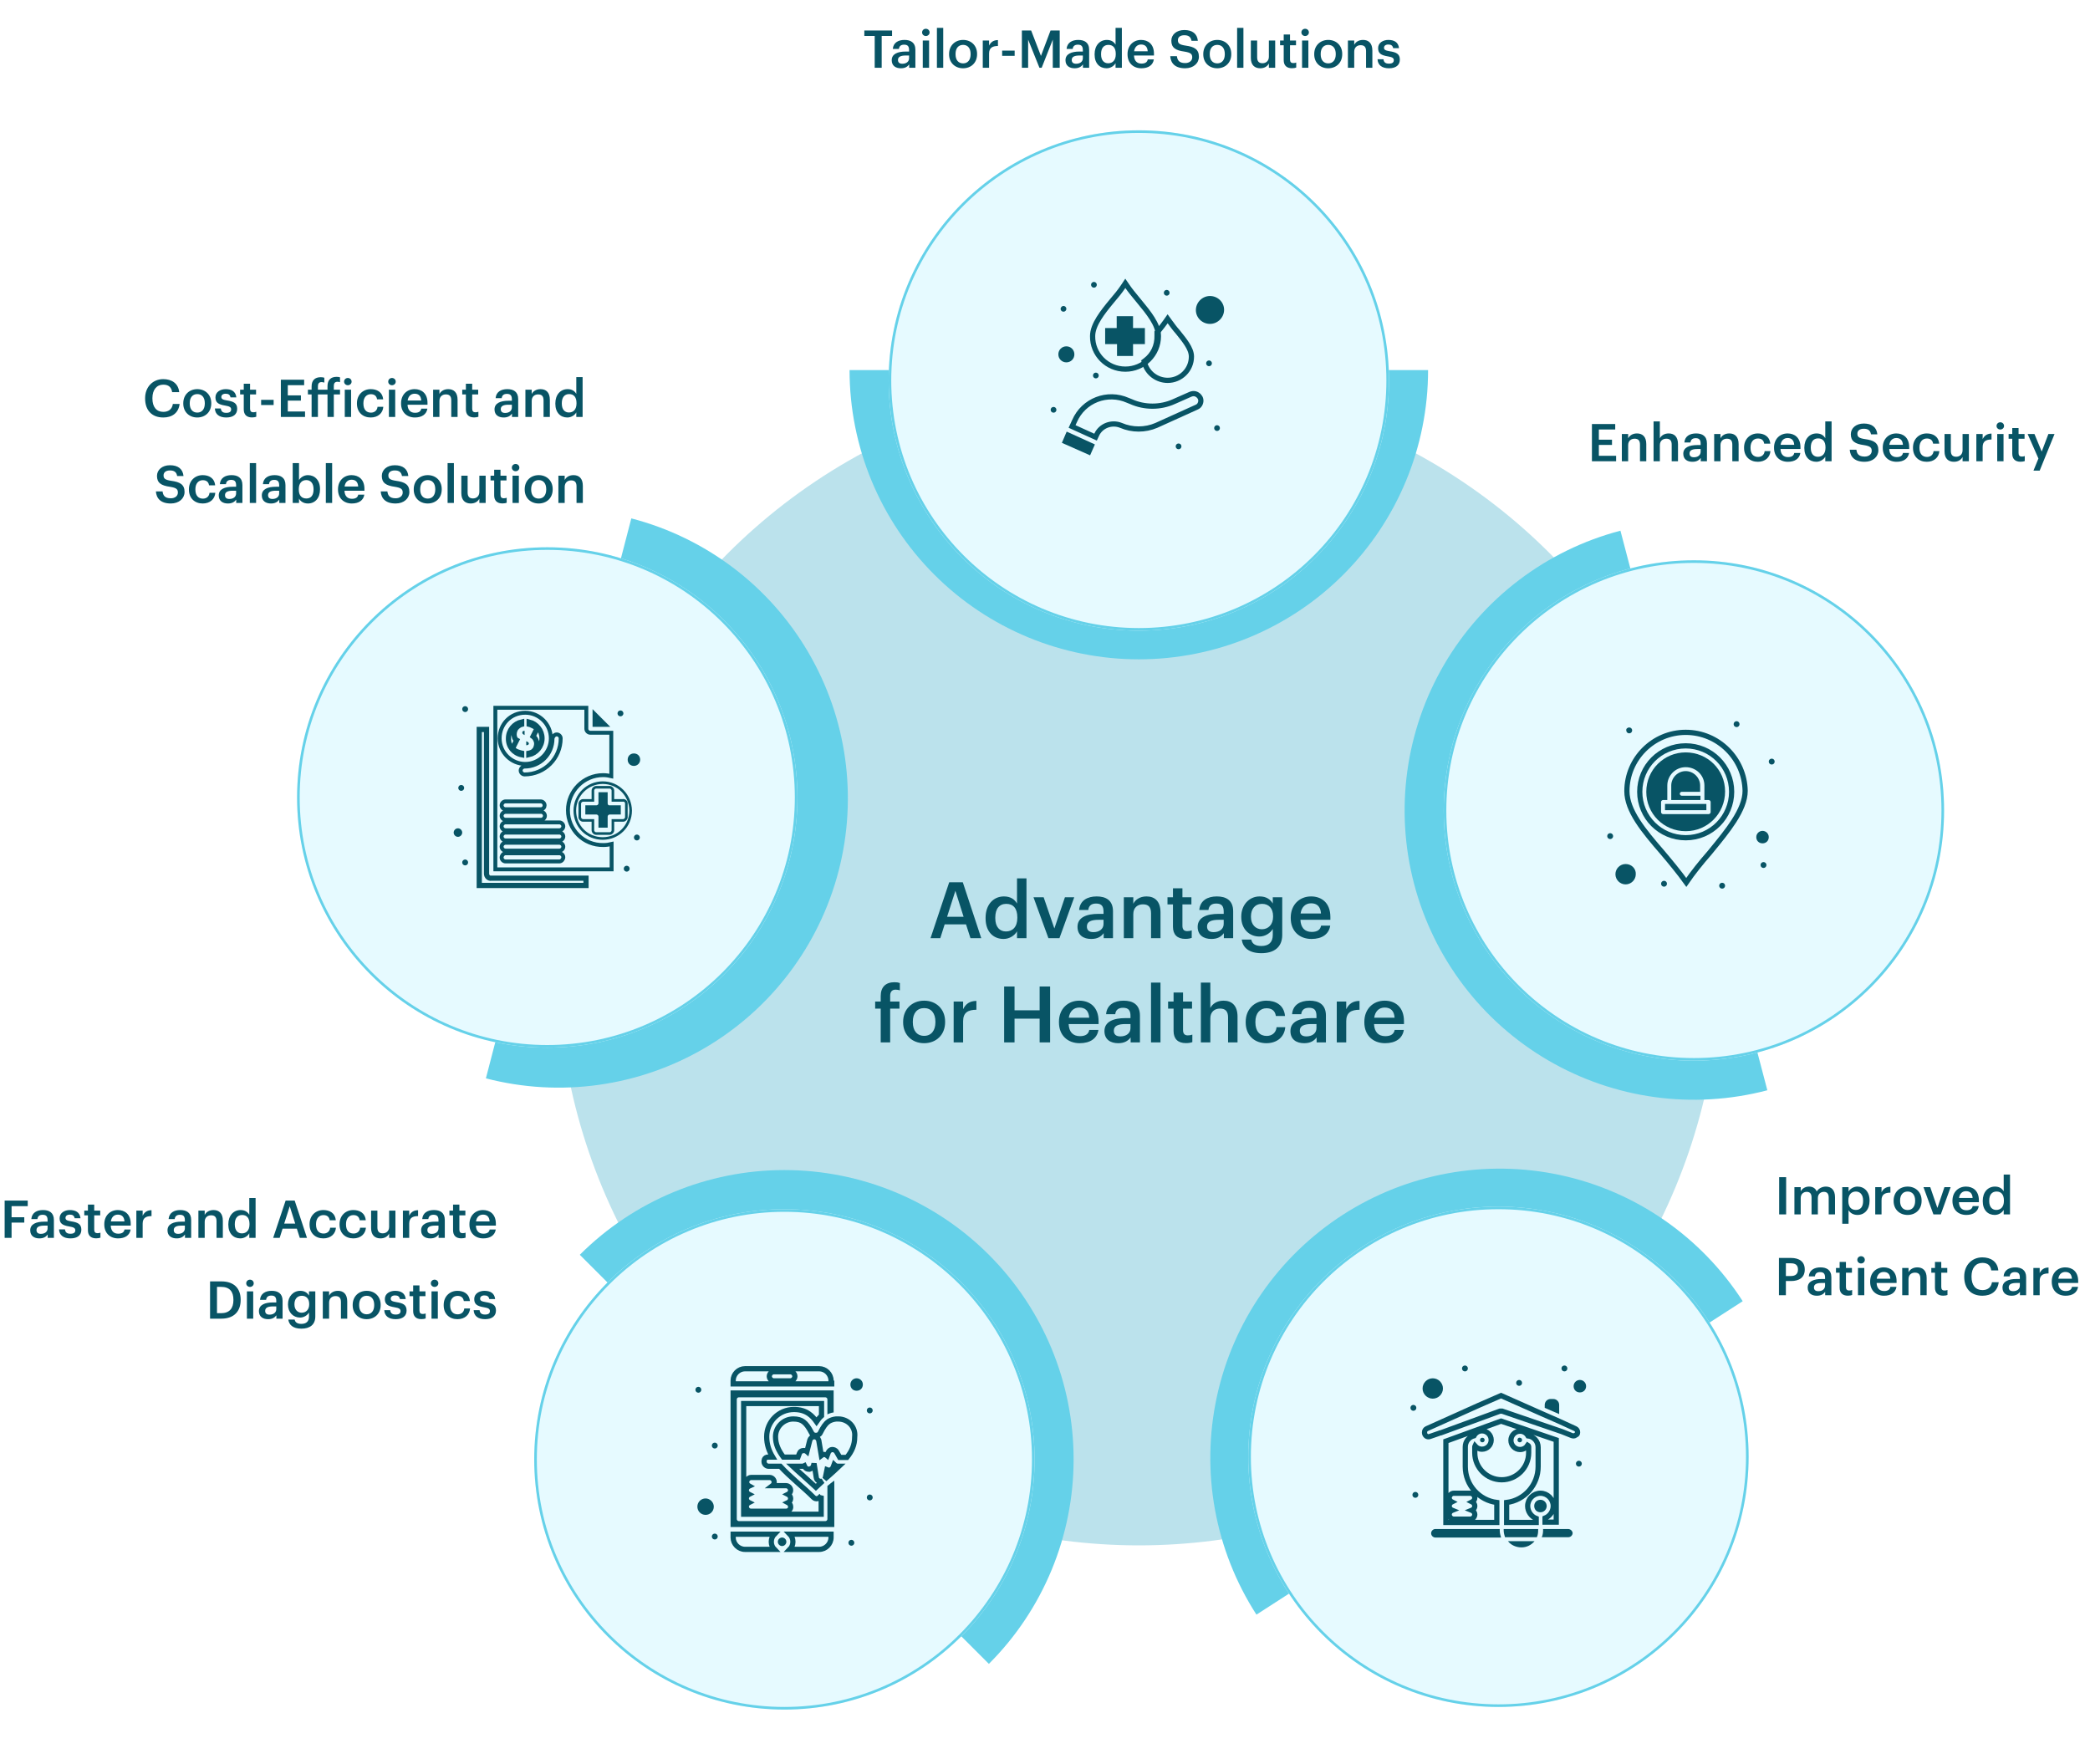 <svg width="802" height="677" viewBox="0 0 802 677" fill="none" xmlns="http://www.w3.org/2000/svg">
<circle cx="437" cy="370" r="223" fill="#BBE2EC"/>
<path d="M548 142C548 171.439 536.305 199.672 515.489 220.489C494.672 241.305 466.439 253 437 253C407.561 253 379.328 241.305 358.511 220.489C337.695 199.672 326 171.439 326 142L437 142H548Z" fill="#65D1E9"/>
<path d="M678.184 418.362C649.709 425.837 619.432 421.695 594.012 406.846C568.592 391.997 550.112 367.658 542.638 339.184C535.163 310.709 539.306 280.432 554.154 255.012C569.003 229.592 593.342 211.112 621.816 203.638L650 311L678.184 418.362Z" fill="#65D1E9"/>
<path d="M222.489 481.489C243.305 460.672 271.538 448.978 300.978 448.978C330.417 448.978 358.65 460.672 379.466 481.489C400.283 502.305 411.978 530.539 411.978 559.978C411.978 589.417 400.283 617.65 379.466 638.466L300.978 559.978L222.489 481.489Z" fill="#65D1E9"/>
<path d="M242.255 198.918C270.749 206.318 295.136 224.734 310.052 250.115C324.968 275.496 329.19 305.762 321.79 334.256C314.39 362.75 295.974 387.137 270.594 402.053C245.213 416.968 214.947 421.191 186.453 413.791L214.354 306.355L242.255 198.918Z" fill="#65D1E9"/>
<path d="M482.135 619.57C466.187 594.825 460.721 564.759 466.94 535.984C473.159 507.21 490.555 482.084 515.299 466.135C540.044 450.187 570.11 444.721 598.885 450.94C627.659 457.159 652.785 474.555 668.734 499.299L575.435 559.435L482.135 619.57Z" fill="#65D1E9"/>
<g filter="url(#filter0_d_95_1100)">
<circle cx="437" cy="142" r="96" fill="#E6FAFF"/>
<circle cx="437" cy="142" r="95.5" stroke="#65D1E9"/>
</g>
<path d="M467.016 163.159C467.631 163.159 468.123 163.651 468.123 164.266C468.123 164.881 467.631 165.373 467.016 165.373C466.401 165.373 465.909 164.881 465.909 164.266C465.909 163.651 466.401 163.159 467.016 163.159Z" fill="#085465"/>
<path d="M463.941 138.31C464.556 138.31 465.048 138.802 465.048 139.417C465.048 140.032 464.556 140.524 463.941 140.524C463.326 140.524 462.834 140.032 462.834 139.417C462.834 138.802 463.326 138.31 463.941 138.31Z" fill="#085465"/>
<path d="M447.703 111.246C448.318 111.246 448.81 111.738 448.81 112.353C448.81 112.968 448.318 113.46 447.703 113.46C447.088 113.46 446.596 112.968 446.596 112.353C446.596 111.738 447.088 111.246 447.703 111.246Z" fill="#085465"/>
<path d="M419.778 108.171C420.393 108.171 420.885 108.663 420.885 109.278C420.885 109.893 420.393 110.385 419.778 110.385C419.163 110.385 418.671 109.893 418.671 109.278C418.671 108.663 419.163 108.171 419.778 108.171Z" fill="#085465"/>
<path d="M408.092 117.397C408.707 117.397 409.199 117.889 409.199 118.504C409.199 119.119 408.707 119.611 408.092 119.611C407.476 119.611 406.984 119.119 406.984 118.504C406.984 118.012 407.476 117.397 408.092 117.397Z" fill="#085465"/>
<path d="M420.516 142.984C421.131 142.984 421.623 143.476 421.623 144.091C421.623 144.706 421.131 145.198 420.516 145.198C419.901 145.198 419.409 144.706 419.409 144.091C419.409 143.476 419.901 142.984 420.516 142.984Z" fill="#085465"/>
<path d="M404.278 156.147C404.893 156.147 405.385 156.639 405.385 157.254C405.385 157.869 404.893 158.361 404.278 158.361C403.663 158.361 403.171 157.869 403.171 157.254C403.171 156.639 403.663 156.147 404.278 156.147Z" fill="#085465"/>
<path d="M452.255 170.171C452.87 170.171 453.362 170.663 453.362 171.278C453.362 171.893 452.87 172.385 452.255 172.385C451.64 172.385 451.147 171.893 451.147 171.278C451.147 170.663 451.64 170.171 452.255 170.171Z" fill="#085465"/>
<path d="M412.274 135.972C412.274 134.25 410.921 132.897 409.198 132.897C407.476 132.897 406.123 134.25 406.123 135.972C406.123 137.694 407.476 139.048 409.198 139.048C410.921 139.048 412.274 137.694 412.274 135.972Z" fill="#085465"/>
<path d="M432.657 109.942L431.82 108.724L431.001 109.953C429.806 111.747 428.238 113.678 426.649 115.512L426.642 115.52L426.635 115.529C424.853 117.679 423.027 119.942 421.648 122.177C420.282 124.392 419.273 126.705 419.27 128.951C419.141 135.907 424.761 141.647 431.833 141.647C438.775 141.647 444.52 136.039 444.52 128.96C444.52 126.709 443.508 124.421 442.138 122.233C440.76 120.032 438.935 117.8 437.158 115.655C436.787 115.199 436.42 114.753 436.058 114.314C434.835 112.831 433.678 111.426 432.657 109.942ZM425.083 126.885H428.512H429.512V125.885V122.333H433.786V125.885V126.885H434.786H438.337V131.036H434.786H433.786V132.036V135.587H429.635V132.036V131.036H428.635H425.083V126.885Z" stroke="#085465" stroke-width="2"/>
<path d="M430.234 131.298V135.111H433.31V131.298C433.31 130.929 433.679 130.56 434.048 130.56H437.861V127.484H434.048C433.679 127.484 433.31 127.115 433.31 126.746V122.933H430.234V126.746C430.234 127.115 429.865 127.484 429.496 127.484H425.683V130.56H429.496C429.865 130.437 430.234 130.806 430.234 131.298Z" fill="#085465"/>
<path d="M407.477 169.925L418.302 174.722L420.147 170.54L409.322 165.619L407.477 169.925Z" fill="#085465"/>
<path d="M439.593 138.252L439.049 138.665L439.237 139.322C440.343 143.195 443.933 145.952 448.071 145.952C453.042 145.952 457.19 141.947 457.19 136.833C457.19 135.185 456.413 133.538 455.434 132.005C454.547 130.617 453.407 129.196 452.306 127.824C452.179 127.666 452.053 127.508 451.928 127.352L451.909 127.329L451.89 127.307C450.824 126.122 449.87 124.812 448.88 123.452L448.056 122.318L447.252 123.466C446.533 124.493 445.636 125.61 444.766 126.694C444.634 126.859 444.503 127.023 444.373 127.185L444.289 127.269L443.996 127.562V127.976V127.978V127.979V127.981V127.982V127.984V127.985V127.986V127.988V127.989V127.991V127.992V127.994V127.995V127.996V127.998V127.999V128.001V128.002V128.004V128.005V128.007V128.008V128.009V128.011V128.012V128.014V128.015V128.017V128.018V128.02V128.021V128.022V128.024V128.025V128.027V128.028V128.03V128.031V128.033V128.034V128.035V128.037V128.038V128.04V128.041V128.043V128.044V128.045V128.047V128.048V128.05V128.051V128.053V128.054V128.056V128.057V128.058V128.06V128.061V128.063V128.064V128.066V128.067V128.069V128.07V128.071V128.073V128.074V128.076V128.077V128.079V128.08V128.082V128.083V128.084V128.086V128.087V128.089V128.09V128.092V128.093V128.095V128.096V128.097V128.099V128.1V128.102V128.103V128.105V128.106V128.107V128.109V128.11V128.112V128.113V128.115V128.116V128.118V128.119V128.12V128.122V128.123V128.125V128.126V128.128V128.129V128.131V128.132V128.133V128.135V128.136V128.138V128.139V128.141V128.142V128.144V128.145V128.146V128.148V128.149V128.151V128.152V128.154V128.155V128.157V128.158V128.159V128.161V128.162V128.164V128.165V128.167V128.168V128.169V128.171V128.172V128.174V128.175V128.177V128.178V128.18V128.181V128.182V128.184V128.185V128.187V128.188V128.19V128.191V128.193V128.194V128.195V128.197V128.198V128.2V128.201V128.203V128.204V128.206V128.207V128.208V128.21V128.211V128.213V128.214V128.216V128.217V128.218V128.22V128.221V128.223V128.224V128.226V128.227V128.229V128.23V128.231V128.233V128.234V128.236V128.237V128.239V128.24V128.242V128.243V128.244V128.246V128.247V128.249V128.25V128.252V128.253V128.255V128.256V128.257V128.259V128.26V128.262V128.263V128.265V128.266V128.268V128.269V128.27V128.272V128.273V128.275V128.276V128.278V128.279V128.28V128.282V128.283V128.285V128.286V128.288V128.289V128.291V128.292V128.293V128.295V128.296V128.298V128.299V128.301V128.302V128.304V128.305V128.306V128.308V128.309V128.311V128.312V128.314V128.315V128.317V128.318V128.319V128.321V128.322V128.324V128.325V128.327V128.328V128.329V128.331V128.332V128.334V128.335V128.337V128.338V128.34V128.341V128.342V128.344V128.345V128.347V128.348V128.35V128.351V128.353V128.354V128.355V128.357V128.358V128.36V128.361V128.363V128.364V128.366V128.367V128.368V128.37V128.371V128.373V128.374V128.376V128.377V128.379V128.38V128.381V128.383V128.384V128.386V128.387V128.389V128.39V128.391V128.393V128.394V128.396V128.397V128.399V128.4V128.402V128.403V128.404V128.406V128.407V128.409V128.41V128.412V128.413V128.415V128.416V128.417V128.419V128.42V128.422V128.423V128.425V128.426V128.428V128.429V128.43V128.432V128.433V128.435V128.436V128.438V128.439V128.44V128.442V128.443V128.445V128.446V128.448V128.449V128.451V128.452V128.453V128.455V128.456V128.458V128.459V128.461V128.462V128.464V128.465V128.466V128.468V128.469V128.471V128.472V128.474V128.475V128.477V128.478V128.479V128.481V128.482V128.484V128.485V128.487V128.488V128.49V128.491V128.492V128.494V128.495V128.497V128.498V128.5V128.501V128.502V128.504V128.505V128.507V128.508V128.51V128.511V128.513V128.514V128.515V128.517V128.518V128.52V128.521V128.523V128.524V128.526V128.527V128.528V128.53V128.531V128.533V128.534V128.536V128.537V128.539V128.54V128.541V128.543V128.544V128.546V128.547V128.549V128.55V128.551V128.553V128.554V128.556V128.557V128.559V128.56V128.562V128.563V128.564V128.566V128.567V128.569V128.57V128.572V128.573V128.575V128.576V128.577V128.579V128.58V128.582V128.583V128.585V128.586V128.588V128.589V128.59V128.592V128.593V128.595V128.596V128.598V128.599V128.601V128.602V128.603V128.605V128.606V128.608V128.609V128.611V128.612V128.613V128.615V128.616V128.618V128.619V128.621V128.622V128.624V128.625V128.626V128.628V128.629V128.631V128.632V128.634V128.635V128.637V128.638V128.639V128.641V128.642V128.644V128.645V128.647V128.648V128.65V128.651V128.652V128.654V128.655V128.657V128.658V128.66V128.661V128.662V128.664V128.665V128.667V128.668V128.67V128.671V128.673V128.674V128.675V128.677V128.678V128.68V128.681V128.683V128.684V128.686V128.687V128.688V128.69V128.691V128.693V128.694V128.696V128.697V128.699V128.7V128.701V128.703V128.704V128.706V128.707V128.709V128.71V128.712V128.713V128.714V128.729L443.996 128.743C444.11 132.732 442.407 136.113 439.593 138.252Z" stroke="#085465" stroke-width="2"/>
<path d="M432.783 153.617L432.799 153.624L432.815 153.631L434.026 154.115C439.202 156.438 445.273 156.435 450.447 154.108C450.448 154.107 450.449 154.107 450.45 154.106L456.824 151.287C458.222 150.735 459.281 151.179 460.035 151.933C460.665 152.564 461.108 153.616 460.561 154.892C460.293 155.517 459.866 155.944 459.241 156.212L459.232 156.216L459.223 156.22L443.73 163.228C439.434 165.084 434.435 165.083 430.139 163.225L430.126 163.22L430.114 163.215C426.569 161.797 422.426 163.34 420.838 166.798C420.838 166.8 420.838 166.801 420.837 166.802L420.397 167.744L411.387 163.648L412.322 161.607L412.326 161.598L412.33 161.589C415.797 153.616 424.919 150.148 432.783 153.617Z" stroke="#085465" stroke-width="2"/>
<path d="M464.31 124.286C467.263 124.286 469.723 121.825 469.723 118.873C469.723 115.921 467.263 113.583 464.31 113.583C461.358 113.583 458.897 116.044 458.897 118.996C458.897 121.948 461.358 124.286 464.31 124.286Z" fill="#085465"/>
<path d="M335.65 26V13.8H331.67V11.7H342.31V13.8H338.33V26H335.65ZM345.682 26.2C343.762 26.2 342.182 25.28 342.182 23.1C342.182 20.66 344.542 19.78 347.542 19.78H348.842V19.24C348.842 17.84 348.362 17.14 346.942 17.14C345.682 17.14 345.062 17.74 344.942 18.78H342.602C342.802 16.34 344.742 15.32 347.082 15.32C349.422 15.32 351.262 16.28 351.262 19.14V26H348.882V24.72C348.202 25.62 347.282 26.2 345.682 26.2ZM346.262 24.46C347.742 24.46 348.842 23.68 348.842 22.34V21.3H347.602C345.762 21.3 344.582 21.72 344.582 23C344.582 23.88 345.062 24.46 346.262 24.46ZM354.096 26V15.54H356.516V26H354.096ZM355.276 13.82C354.476 13.82 353.836 13.22 353.836 12.44C353.836 11.64 354.476 11.04 355.276 11.04C356.076 11.04 356.716 11.64 356.716 12.44C356.716 13.22 356.076 13.82 355.276 13.82ZM359.525 26V10.7H361.945V26H359.525ZM369.575 24.32C371.375 24.32 372.455 22.98 372.455 20.84V20.7C372.455 18.54 371.375 17.22 369.575 17.22C367.775 17.22 366.675 18.52 366.675 20.68V20.84C366.675 22.98 367.735 24.32 369.575 24.32ZM369.555 26.2C366.475 26.2 364.195 24.06 364.195 20.88V20.72C364.195 17.48 366.495 15.32 369.575 15.32C372.635 15.32 374.935 17.46 374.935 20.66V20.82C374.935 24.08 372.635 26.2 369.555 26.2ZM377.122 26V15.54H379.542V17.5C380.202 16.18 381.182 15.4 382.942 15.38V17.64C380.822 17.66 379.542 18.34 379.542 20.56V26H377.122ZM384.556 21.42V19.42H389.356V21.42H384.556ZM392.126 26V11.7H395.686L399.446 21.46L403.126 11.7H406.646V26H403.986V15.2L399.726 26H398.866L394.526 15.2V26H392.126ZM412.362 26.2C410.442 26.2 408.862 25.28 408.862 23.1C408.862 20.66 411.222 19.78 414.222 19.78H415.522V19.24C415.522 17.84 415.042 17.14 413.622 17.14C412.362 17.14 411.742 17.74 411.622 18.78H409.282C409.482 16.34 411.422 15.32 413.762 15.32C416.102 15.32 417.942 16.28 417.942 19.14V26H415.562V24.72C414.882 25.62 413.962 26.2 412.362 26.2ZM412.942 24.46C414.422 24.46 415.522 23.68 415.522 22.34V21.3H414.282C412.442 21.3 411.262 21.72 411.262 23C411.262 23.88 411.742 24.46 412.942 24.46ZM424.635 26.2C422.015 26.2 420.035 24.34 420.035 20.94V20.78C420.035 17.44 422.015 15.32 424.735 15.32C426.435 15.32 427.495 16.1 428.075 17.14V10.7H430.495V26H428.075V24.24C427.515 25.28 426.175 26.2 424.635 26.2ZM425.235 24.28C426.915 24.28 428.155 23.16 428.155 20.82V20.66C428.155 18.36 427.095 17.22 425.335 17.22C423.555 17.22 422.515 18.46 422.515 20.72V20.88C422.515 23.18 423.675 24.28 425.235 24.28ZM437.972 26.2C434.892 26.2 432.672 24.18 432.672 20.88V20.72C432.672 17.48 434.892 15.32 437.872 15.32C440.472 15.32 442.812 16.86 442.812 20.6V21.3H435.152C435.232 23.28 436.232 24.4 438.032 24.4C439.492 24.4 440.252 23.82 440.432 22.8H442.772C442.432 25 440.652 26.2 437.972 26.2ZM435.192 19.68H440.412C440.292 17.88 439.372 17.08 437.872 17.08C436.412 17.08 435.432 18.06 435.192 19.68ZM454.799 26.2C450.899 26.2 449.259 24.26 449.059 21.56H451.619C451.799 23 452.379 24.2 454.799 24.2C456.379 24.2 457.499 23.32 457.499 22C457.499 20.68 456.839 20.18 454.519 19.8C451.099 19.34 449.479 18.3 449.479 15.62C449.479 13.28 451.479 11.52 454.459 11.52C457.539 11.52 459.379 12.92 459.659 15.66H457.219C456.959 14.16 456.099 13.52 454.459 13.52C452.839 13.52 451.999 14.3 451.999 15.4C451.999 16.56 452.479 17.14 454.959 17.5C458.319 17.96 460.059 18.92 460.059 21.78C460.059 24.26 457.959 26.2 454.799 26.2ZM467.114 24.32C468.914 24.32 469.994 22.98 469.994 20.84V20.7C469.994 18.54 468.914 17.22 467.114 17.22C465.314 17.22 464.214 18.52 464.214 20.68V20.84C464.214 22.98 465.274 24.32 467.114 24.32ZM467.094 26.2C464.014 26.2 461.734 24.06 461.734 20.88V20.72C461.734 17.48 464.034 15.32 467.114 15.32C470.174 15.32 472.474 17.46 472.474 20.66V20.82C472.474 24.08 470.174 26.2 467.094 26.2ZM474.721 26V10.7H477.141V26H474.721ZM483.59 26.2C481.53 26.2 479.99 25.02 479.99 22.24V15.54H482.41V21.96C482.41 23.54 483.07 24.26 484.47 24.26C485.77 24.26 486.91 23.42 486.91 21.76V15.54H489.33V26H486.91V24.36C486.39 25.38 485.29 26.2 483.59 26.2ZM495.76 26.18C493.68 26.18 492.6 25.06 492.6 23.08V17.36H491.2V15.54H492.6V13.24H495.02V15.54H497.32V17.36H495.02V22.86C495.02 23.78 495.46 24.2 496.22 24.2C496.7 24.2 497.06 24.14 497.4 24V25.92C497.02 26.06 496.5 26.18 495.76 26.18ZM499.643 26V15.54H502.063V26H499.643ZM500.823 13.82C500.023 13.82 499.383 13.22 499.383 12.44C499.383 11.64 500.023 11.04 500.823 11.04C501.623 11.04 502.263 11.64 502.263 12.44C502.263 13.22 501.623 13.82 500.823 13.82ZM509.692 24.32C511.492 24.32 512.572 22.98 512.572 20.84V20.7C512.572 18.54 511.492 17.22 509.692 17.22C507.892 17.22 506.792 18.52 506.792 20.68V20.84C506.792 22.98 507.852 24.32 509.692 24.32ZM509.672 26.2C506.592 26.2 504.312 24.06 504.312 20.88V20.72C504.312 17.48 506.612 15.32 509.692 15.32C512.752 15.32 515.052 17.46 515.052 20.66V20.82C515.052 24.08 512.752 26.2 509.672 26.2ZM517.239 26V15.54H519.659V17.2C520.159 16.18 521.319 15.32 523.039 15.32C525.139 15.32 526.619 16.54 526.619 19.42V26H524.199V19.64C524.199 18.06 523.559 17.34 522.119 17.34C520.759 17.34 519.659 18.18 519.659 19.84V26H517.239ZM532.987 26.2C530.287 26.2 528.707 24.96 528.607 22.74H530.887C531.007 23.8 531.547 24.42 532.967 24.42C534.267 24.42 534.847 23.96 534.847 23.08C534.847 22.22 534.147 21.9 532.607 21.64C529.847 21.2 528.827 20.42 528.827 18.46C528.827 16.36 530.787 15.32 532.747 15.32C534.887 15.32 536.587 16.12 536.847 18.48H534.607C534.407 17.52 533.867 17.08 532.747 17.08C531.707 17.08 531.087 17.58 531.087 18.32C531.087 19.08 531.587 19.38 533.247 19.66C535.707 20.04 537.167 20.64 537.167 22.86C537.167 24.98 535.667 26.2 532.987 26.2Z" fill="#085465"/>
<path d="M610.874 177V162.7H619.814V164.8H613.534V168.72H618.574V170.72H613.534V174.9H620.154V177H610.874ZM622.354 177V166.54H624.774V168.2C625.274 167.18 626.434 166.32 628.154 166.32C630.254 166.32 631.734 167.54 631.734 170.42V177H629.314V170.64C629.314 169.06 628.674 168.34 627.234 168.34C625.874 168.34 624.774 169.18 624.774 170.84V177H622.354ZM634.522 177V161.7H636.942V168.2C637.442 167.18 638.602 166.32 640.322 166.32C642.422 166.32 643.902 167.54 643.902 170.42V177H641.482V170.64C641.482 169.06 640.842 168.34 639.402 168.34C638.042 168.34 636.942 169.18 636.942 170.84V177H634.522ZM649.43 177.2C647.51 177.2 645.93 176.28 645.93 174.1C645.93 171.66 648.29 170.78 651.29 170.78H652.59V170.24C652.59 168.84 652.11 168.14 650.69 168.14C649.43 168.14 648.81 168.74 648.69 169.78H646.35C646.55 167.34 648.49 166.32 650.83 166.32C653.17 166.32 655.01 167.28 655.01 170.14V177H652.63V175.72C651.95 176.62 651.03 177.2 649.43 177.2ZM650.01 175.46C651.49 175.46 652.59 174.68 652.59 173.34V172.3H651.35C649.51 172.3 648.33 172.72 648.33 174C648.33 174.88 648.81 175.46 650.01 175.46ZM657.784 177V166.54H660.204V168.2C660.704 167.18 661.864 166.32 663.584 166.32C665.684 166.32 667.164 167.54 667.164 170.42V177H664.744V170.64C664.744 169.06 664.104 168.34 662.664 168.34C661.304 168.34 660.204 169.18 660.204 170.84V177H657.784ZM674.532 177.2C671.532 177.2 669.252 175.24 669.252 171.9V171.74C669.252 168.42 671.612 166.32 674.532 166.32C676.852 166.32 679.032 167.36 679.312 170.24H676.972C676.772 168.84 675.852 168.26 674.572 168.26C672.912 168.26 671.732 169.54 671.732 171.7V171.86C671.732 174.14 672.852 175.34 674.632 175.34C675.912 175.34 677.012 174.58 677.152 173.1H679.372C679.192 175.5 677.372 177.2 674.532 177.2ZM686.056 177.2C682.976 177.2 680.756 175.18 680.756 171.88V171.72C680.756 168.48 682.976 166.32 685.956 166.32C688.556 166.32 690.896 167.86 690.896 171.6V172.3H683.236C683.316 174.28 684.316 175.4 686.116 175.4C687.576 175.4 688.336 174.82 688.516 173.8H690.856C690.516 176 688.736 177.2 686.056 177.2ZM683.276 170.68H688.496C688.376 168.88 687.456 168.08 685.956 168.08C684.496 168.08 683.516 169.06 683.276 170.68ZM696.977 177.2C694.357 177.2 692.377 175.34 692.377 171.94V171.78C692.377 168.44 694.357 166.32 697.077 166.32C698.777 166.32 699.837 167.1 700.417 168.14V161.7H702.837V177H700.417V175.24C699.857 176.28 698.517 177.2 696.977 177.2ZM697.577 175.28C699.257 175.28 700.497 174.16 700.497 171.82V171.66C700.497 169.36 699.437 168.22 697.677 168.22C695.897 168.22 694.857 169.46 694.857 171.72V171.88C694.857 174.18 696.017 175.28 697.577 175.28ZM715.539 177.2C711.639 177.2 709.999 175.26 709.799 172.56H712.359C712.539 174 713.119 175.2 715.539 175.2C717.119 175.2 718.239 174.32 718.239 173C718.239 171.68 717.579 171.18 715.259 170.8C711.839 170.34 710.219 169.3 710.219 166.62C710.219 164.28 712.219 162.52 715.199 162.52C718.279 162.52 720.119 163.92 720.399 166.66H717.959C717.699 165.16 716.839 164.52 715.199 164.52C713.579 164.52 712.739 165.3 712.739 166.4C712.739 167.56 713.219 168.14 715.699 168.5C719.059 168.96 720.799 169.92 720.799 172.78C720.799 175.26 718.699 177.2 715.539 177.2ZM727.774 177.2C724.694 177.2 722.474 175.18 722.474 171.88V171.72C722.474 168.48 724.694 166.32 727.674 166.32C730.274 166.32 732.614 167.86 732.614 171.6V172.3H724.954C725.034 174.28 726.034 175.4 727.834 175.4C729.294 175.4 730.054 174.82 730.234 173.8H732.574C732.234 176 730.454 177.2 727.774 177.2ZM724.994 170.68H730.214C730.094 168.88 729.174 168.08 727.674 168.08C726.214 168.08 725.234 169.06 724.994 170.68ZM739.356 177.2C736.356 177.2 734.076 175.24 734.076 171.9V171.74C734.076 168.42 736.436 166.32 739.356 166.32C741.676 166.32 743.856 167.36 744.136 170.24H741.796C741.596 168.84 740.676 168.26 739.396 168.26C737.736 168.26 736.556 169.54 736.556 171.7V171.86C736.556 174.14 737.676 175.34 739.456 175.34C740.736 175.34 741.836 174.58 741.976 173.1H744.196C744.016 175.5 742.196 177.2 739.356 177.2ZM749.78 177.2C747.72 177.2 746.18 176.02 746.18 173.24V166.54H748.6V172.96C748.6 174.54 749.26 175.26 750.66 175.26C751.96 175.26 753.1 174.42 753.1 172.76V166.54H755.52V177H753.1V175.36C752.58 176.38 751.48 177.2 749.78 177.2ZM758.389 177V166.54H760.809V168.5C761.469 167.18 762.449 166.4 764.209 166.38V168.64C762.089 168.66 760.809 169.34 760.809 171.56V177H758.389ZM766.398 177V166.54H768.818V177H766.398ZM767.578 164.82C766.778 164.82 766.138 164.22 766.138 163.44C766.138 162.64 766.778 162.04 767.578 162.04C768.378 162.04 769.018 162.64 769.018 163.44C769.018 164.22 768.378 164.82 767.578 164.82ZM775.328 177.18C773.248 177.18 772.168 176.06 772.168 174.08V168.36H770.768V166.54H772.168V164.24H774.588V166.54H776.888V168.36H774.588V173.86C774.588 174.78 775.028 175.2 775.788 175.2C776.268 175.2 776.628 175.14 776.968 175V176.92C776.588 177.06 776.068 177.18 775.328 177.18ZM780.311 180.58L782.211 175.94L778.071 166.54H780.691L783.471 173.28L786.031 166.54H788.391L782.691 180.58H780.311Z" fill="#085465"/>
<path d="M682.72 466V451.7H685.4V466H682.72ZM688.573 466V455.54H690.993V457.14C691.493 456.16 692.633 455.32 694.173 455.32C695.533 455.32 696.613 455.9 697.133 457.2C697.933 455.9 699.373 455.32 700.673 455.32C702.593 455.32 704.153 456.5 704.153 459.38V466H701.733V459.54C701.733 458 701.073 457.34 699.873 457.34C698.673 457.34 697.573 458.14 697.573 459.74V466H695.153V459.54C695.153 458 694.473 457.34 693.293 457.34C692.093 457.34 690.993 458.14 690.993 459.74V466H688.573ZM706.932 469.58V455.54H709.352V457.22C709.932 456.22 711.232 455.32 712.772 455.32C715.392 455.32 717.412 457.26 717.412 460.64V460.8C717.412 464.16 715.472 466.2 712.772 466.2C711.112 466.2 709.912 465.38 709.352 464.36V469.58H706.932ZM712.172 464.28C713.952 464.28 714.932 463.08 714.932 460.84V460.68C714.932 458.36 713.732 457.22 712.152 457.22C710.472 457.22 709.272 458.36 709.272 460.68V460.84C709.272 463.18 710.412 464.28 712.172 464.28ZM719.588 466V455.54H722.008V457.5C722.668 456.18 723.648 455.4 725.408 455.38V457.64C723.288 457.66 722.008 458.34 722.008 460.56V466H719.588ZM732.022 464.32C733.822 464.32 734.902 462.98 734.902 460.84V460.7C734.902 458.54 733.822 457.22 732.022 457.22C730.222 457.22 729.122 458.52 729.122 460.68V460.84C729.122 462.98 730.182 464.32 732.022 464.32ZM732.002 466.2C728.922 466.2 726.642 464.06 726.642 460.88V460.72C726.642 457.48 728.942 455.32 732.022 455.32C735.082 455.32 737.382 457.46 737.382 460.66V460.82C737.382 464.08 735.082 466.2 732.002 466.2ZM741.918 466L738.098 455.54H740.698L743.438 463.52L746.138 455.54H748.518L744.738 466H741.918ZM754.52 466.2C751.44 466.2 749.22 464.18 749.22 460.88V460.72C749.22 457.48 751.44 455.32 754.42 455.32C757.02 455.32 759.36 456.86 759.36 460.6V461.3H751.7C751.78 463.28 752.78 464.4 754.58 464.4C756.04 464.4 756.8 463.82 756.98 462.8H759.32C758.98 465 757.2 466.2 754.52 466.2ZM751.74 459.68H756.96C756.84 457.88 755.92 457.08 754.42 457.08C752.96 457.08 751.98 458.06 751.74 459.68ZM765.442 466.2C762.822 466.2 760.842 464.34 760.842 460.94V460.78C760.842 457.44 762.822 455.32 765.542 455.32C767.242 455.32 768.302 456.1 768.882 457.14V450.7H771.302V466H768.882V464.24C768.322 465.28 766.982 466.2 765.442 466.2ZM766.042 464.28C767.722 464.28 768.962 463.16 768.962 460.82V460.66C768.962 458.36 767.902 457.22 766.142 457.22C764.362 457.22 763.322 458.46 763.322 460.72V460.88C763.322 463.18 764.482 464.28 766.042 464.28ZM682.64 497V482.7H687.24C690.44 482.7 692.54 484.12 692.54 487.12V487.2C692.54 490.22 690.36 491.56 687.3 491.56H685.3V497H682.64ZM685.3 489.64H687.24C689 489.64 689.94 488.78 689.94 487.2V487.12C689.94 485.42 688.94 484.76 687.24 484.76H685.3V489.64ZM697.172 497.2C695.252 497.2 693.672 496.28 693.672 494.1C693.672 491.66 696.032 490.78 699.032 490.78H700.332V490.24C700.332 488.84 699.852 488.14 698.432 488.14C697.172 488.14 696.552 488.74 696.432 489.78H694.092C694.292 487.34 696.232 486.32 698.572 486.32C700.912 486.32 702.752 487.28 702.752 490.14V497H700.372V495.72C699.692 496.62 698.772 497.2 697.172 497.2ZM697.752 495.46C699.232 495.46 700.332 494.68 700.332 493.34V492.3H699.092C697.252 492.3 696.072 492.72 696.072 494C696.072 494.88 696.552 495.46 697.752 495.46ZM709.086 497.18C707.006 497.18 705.926 496.06 705.926 494.08V488.36H704.526V486.54H705.926V484.24H708.346V486.54H710.646V488.36H708.346V493.86C708.346 494.78 708.786 495.2 709.546 495.2C710.026 495.2 710.386 495.14 710.726 495V496.92C710.346 497.06 709.826 497.18 709.086 497.18ZM712.969 497V486.54H715.389V497H712.969ZM714.149 484.82C713.349 484.82 712.709 484.22 712.709 483.44C712.709 482.64 713.349 482.04 714.149 482.04C714.949 482.04 715.589 482.64 715.589 483.44C715.589 484.22 714.949 484.82 714.149 484.82ZM722.938 497.2C719.858 497.2 717.638 495.18 717.638 491.88V491.72C717.638 488.48 719.858 486.32 722.838 486.32C725.438 486.32 727.778 487.86 727.778 491.6V492.3H720.118C720.198 494.28 721.198 495.4 722.998 495.4C724.458 495.4 725.218 494.82 725.398 493.8H727.738C727.398 496 725.618 497.2 722.938 497.2ZM720.158 490.68H725.378C725.258 488.88 724.338 488.08 722.838 488.08C721.378 488.08 720.398 489.06 720.158 490.68ZM729.94 497V486.54H732.36V488.2C732.86 487.18 734.02 486.32 735.74 486.32C737.84 486.32 739.32 487.54 739.32 490.42V497H736.9V490.64C736.9 489.06 736.26 488.34 734.82 488.34C733.46 488.34 732.36 489.18 732.36 490.84V497H729.94ZM745.668 497.18C743.588 497.18 742.508 496.06 742.508 494.08V488.36H741.108V486.54H742.508V484.24H744.928V486.54H747.228V488.36H744.928V493.86C744.928 494.78 745.368 495.2 746.128 495.2C746.608 495.2 746.968 495.14 747.308 495V496.92C746.928 497.06 746.408 497.18 745.668 497.18ZM760.716 497.2C756.236 497.2 753.736 494.34 753.736 489.94V489.78C753.736 485.48 756.696 482.48 760.676 482.48C763.956 482.48 766.496 484.12 766.816 487.48H764.116C763.816 485.58 762.756 484.6 760.696 484.6C758.176 484.6 756.536 486.56 756.536 489.76V489.92C756.536 493.14 758.076 495.04 760.716 495.04C762.696 495.04 764.096 494.04 764.376 492.02H766.976C766.556 495.46 764.116 497.2 760.716 497.2ZM771.918 497.2C769.998 497.2 768.418 496.28 768.418 494.1C768.418 491.66 770.778 490.78 773.778 490.78H775.078V490.24C775.078 488.84 774.598 488.14 773.178 488.14C771.918 488.14 771.298 488.74 771.178 489.78H768.838C769.038 487.34 770.978 486.32 773.318 486.32C775.658 486.32 777.498 487.28 777.498 490.14V497H775.118V495.72C774.438 496.62 773.518 497.2 771.918 497.2ZM772.498 495.46C773.978 495.46 775.078 494.68 775.078 493.34V492.3H773.838C771.998 492.3 770.818 492.72 770.818 494C770.818 494.88 771.298 495.46 772.498 495.46ZM780.272 497V486.54H782.692V488.5C783.352 487.18 784.332 486.4 786.092 486.38V488.64C783.972 488.66 782.692 489.34 782.692 491.56V497H780.272ZM792.626 497.2C789.546 497.2 787.326 495.18 787.326 491.88V491.72C787.326 488.48 789.546 486.32 792.526 486.32C795.126 486.32 797.466 487.86 797.466 491.6V492.3H789.806C789.886 494.28 790.886 495.4 792.686 495.4C794.146 495.4 794.906 494.82 795.086 493.8H797.426C797.086 496 795.306 497.2 792.626 497.2ZM789.846 490.68H795.066C794.946 488.88 794.026 488.08 792.526 488.08C791.066 488.08 790.086 489.06 789.846 490.68Z" fill="#085465"/>
<path d="M1.781 475V460.7H10.641V462.82H4.441V467.08H9.321V469.14H4.441V475H1.781ZM15.102 475.2C13.182 475.2 11.602 474.28 11.602 472.1C11.602 469.66 13.962 468.78 16.962 468.78H18.262V468.24C18.262 466.84 17.782 466.14 16.362 466.14C15.102 466.14 14.482 466.74 14.362 467.78H12.022C12.222 465.34 14.162 464.32 16.502 464.32C18.842 464.32 20.682 465.28 20.682 468.14V475H18.302V473.72C17.622 474.62 16.702 475.2 15.102 475.2ZM15.682 473.46C17.162 473.46 18.262 472.68 18.262 471.34V470.3H17.022C15.182 470.3 14.002 470.72 14.002 472C14.002 472.88 14.482 473.46 15.682 473.46ZM27.036 475.2C24.336 475.2 22.756 473.96 22.656 471.74H24.936C25.056 472.8 25.596 473.42 27.016 473.42C28.316 473.42 28.896 472.96 28.896 472.08C28.896 471.22 28.196 470.9 26.656 470.64C23.896 470.2 22.876 469.42 22.876 467.46C22.876 465.36 24.836 464.32 26.796 464.32C28.936 464.32 30.636 465.12 30.896 467.48H28.656C28.456 466.52 27.916 466.08 26.796 466.08C25.756 466.08 25.136 466.58 25.136 467.32C25.136 468.08 25.636 468.38 27.296 468.66C29.756 469.04 31.216 469.64 31.216 471.86C31.216 473.98 29.716 475.2 27.036 475.2ZM36.898 475.18C34.818 475.18 33.738 474.06 33.738 472.08V466.36H32.338V464.54H33.738V462.24H36.158V464.54H38.458V466.36H36.158V471.86C36.158 472.78 36.598 473.2 37.358 473.2C37.838 473.2 38.198 473.14 38.538 473V474.92C38.158 475.06 37.638 475.18 36.898 475.18ZM45.321 475.2C42.241 475.2 40.021 473.18 40.021 469.88V469.72C40.021 466.48 42.241 464.32 45.221 464.32C47.821 464.32 50.161 465.86 50.161 469.6V470.3H42.501C42.581 472.28 43.581 473.4 45.381 473.4C46.841 473.4 47.601 472.82 47.781 471.8H50.121C49.781 474 48.001 475.2 45.321 475.2ZM42.541 468.68H47.761C47.641 466.88 46.721 466.08 45.221 466.08C43.761 466.08 42.781 467.06 42.541 468.68ZM52.323 475V464.54H54.743V466.5C55.403 465.18 56.383 464.4 58.143 464.38V466.64C56.023 466.66 54.743 467.34 54.743 469.56V475H52.323ZM67.778 475.2C65.858 475.2 64.278 474.28 64.278 472.1C64.278 469.66 66.638 468.78 69.638 468.78H70.938V468.24C70.938 466.84 70.458 466.14 69.038 466.14C67.778 466.14 67.158 466.74 67.038 467.78H64.698C64.898 465.34 66.838 464.32 69.178 464.32C71.518 464.32 73.358 465.28 73.358 468.14V475H70.978V473.72C70.298 474.62 69.378 475.2 67.778 475.2ZM68.358 473.46C69.838 473.46 70.938 472.68 70.938 471.34V470.3H69.698C67.858 470.3 66.678 470.72 66.678 472C66.678 472.88 67.158 473.46 68.358 473.46ZM76.131 475V464.54H78.551V466.2C79.051 465.18 80.211 464.32 81.931 464.32C84.031 464.32 85.511 465.54 85.511 468.42V475H83.091V468.64C83.091 467.06 82.451 466.34 81.011 466.34C79.651 466.34 78.551 467.18 78.551 468.84V475H76.131ZM92.219 475.2C89.599 475.2 87.619 473.34 87.619 469.94V469.78C87.619 466.44 89.599 464.32 92.319 464.32C94.019 464.32 95.079 465.1 95.659 466.14V459.7H98.079V475H95.659V473.24C95.099 474.28 93.759 475.2 92.219 475.2ZM92.819 473.28C94.499 473.28 95.739 472.16 95.739 469.82V469.66C95.739 467.36 94.679 466.22 92.919 466.22C91.139 466.22 90.099 467.46 90.099 469.72V469.88C90.099 472.18 91.259 473.28 92.819 473.28ZM104.821 475L109.601 460.7H113.081L117.801 475H115.041L113.901 471.46H108.441L107.321 475H104.821ZM111.181 462.88L109.061 469.52H113.281L111.181 462.88ZM124.071 475.2C121.071 475.2 118.791 473.24 118.791 469.9V469.74C118.791 466.42 121.151 464.32 124.071 464.32C126.391 464.32 128.571 465.36 128.851 468.24H126.511C126.311 466.84 125.391 466.26 124.111 466.26C122.451 466.26 121.271 467.54 121.271 469.7V469.86C121.271 472.14 122.391 473.34 124.171 473.34C125.451 473.34 126.551 472.58 126.691 471.1H128.911C128.731 473.5 126.911 475.2 124.071 475.2ZM135.575 475.2C132.575 475.2 130.295 473.24 130.295 469.9V469.74C130.295 466.42 132.655 464.32 135.575 464.32C137.895 464.32 140.075 465.36 140.355 468.24H138.015C137.815 466.84 136.895 466.26 135.615 466.26C133.955 466.26 132.775 467.54 132.775 469.7V469.86C132.775 472.14 133.895 473.34 135.675 473.34C136.955 473.34 138.055 472.58 138.195 471.1H140.415C140.235 473.5 138.415 475.2 135.575 475.2ZM145.999 475.2C143.939 475.2 142.399 474.02 142.399 471.24V464.54H144.819V470.96C144.819 472.54 145.479 473.26 146.879 473.26C148.179 473.26 149.319 472.42 149.319 470.76V464.54H151.739V475H149.319V473.36C148.799 474.38 147.699 475.2 145.999 475.2ZM154.608 475V464.54H157.028V466.5C157.688 465.18 158.668 464.4 160.428 464.38V466.64C158.308 466.66 157.028 467.34 157.028 469.56V475H154.608ZM165.102 475.2C163.182 475.2 161.602 474.28 161.602 472.1C161.602 469.66 163.962 468.78 166.962 468.78H168.262V468.24C168.262 466.84 167.782 466.14 166.362 466.14C165.102 466.14 164.482 466.74 164.362 467.78H162.022C162.222 465.34 164.162 464.32 166.502 464.32C168.842 464.32 170.682 465.28 170.682 468.14V475H168.302V473.72C167.622 474.62 166.702 475.2 165.102 475.2ZM165.682 473.46C167.162 473.46 168.262 472.68 168.262 471.34V470.3H167.022C165.182 470.3 164.002 470.72 164.002 472C164.002 472.88 164.482 473.46 165.682 473.46ZM177.016 475.18C174.936 475.18 173.856 474.06 173.856 472.08V466.36H172.456V464.54H173.856V462.24H176.276V464.54H178.576V466.36H176.276V471.86C176.276 472.78 176.716 473.2 177.476 473.2C177.956 473.2 178.316 473.14 178.656 473V474.92C178.276 475.06 177.756 475.18 177.016 475.18ZM185.438 475.2C182.358 475.2 180.138 473.18 180.138 469.88V469.72C180.138 466.48 182.358 464.32 185.338 464.32C187.938 464.32 190.278 465.86 190.278 469.6V470.3H182.618C182.698 472.28 183.698 473.4 185.498 473.4C186.958 473.4 187.718 472.82 187.898 471.8H190.238C189.898 474 188.118 475.2 185.438 475.2ZM182.658 468.68H187.878C187.758 466.88 186.838 466.08 185.338 466.08C183.878 466.08 182.898 467.06 182.658 468.68ZM83.269 503.9H84.829C88.029 503.9 89.569 502.06 89.569 498.9V498.74C89.569 495.66 88.169 493.8 84.809 493.8H83.269V503.9ZM80.609 506V491.7H84.949C89.929 491.7 92.349 494.54 92.349 498.7V498.88C92.349 503.04 89.929 506 84.909 506H80.609ZM94.746 506V495.54H97.166V506H94.746ZM95.926 493.82C95.126 493.82 94.486 493.22 94.486 492.44C94.486 491.64 95.126 491.04 95.926 491.04C96.726 491.04 97.366 491.64 97.366 492.44C97.366 493.22 96.726 493.82 95.926 493.82ZM102.856 506.2C100.936 506.2 99.356 505.28 99.356 503.1C99.356 500.66 101.716 499.78 104.716 499.78H106.016V499.24C106.016 497.84 105.536 497.14 104.116 497.14C102.856 497.14 102.236 497.74 102.116 498.78H99.776C99.976 496.34 101.916 495.32 104.256 495.32C106.596 495.32 108.436 496.28 108.436 499.14V506H106.056V504.72C105.376 505.62 104.456 506.2 102.856 506.2ZM103.436 504.46C104.916 504.46 106.016 503.68 106.016 502.34V501.3H104.776C102.936 501.3 101.756 501.72 101.756 503C101.756 503.88 102.236 504.46 103.436 504.46ZM115.67 509.84C112.39 509.84 110.91 508.36 110.63 506.36H113.07C113.27 507.4 114.07 508 115.65 508C117.53 508 118.57 507.06 118.57 505.18V503.64C117.99 504.64 116.69 505.58 115.15 505.58C112.53 505.58 110.51 503.62 110.51 500.6V500.46C110.51 497.52 112.51 495.32 115.21 495.32C116.93 495.32 117.97 496.1 118.57 497.14V495.54H120.99V505.22C120.97 508.3 118.91 509.84 115.67 509.84ZM115.75 503.72C117.43 503.72 118.65 502.52 118.65 500.52V500.38C118.65 498.4 117.57 497.22 115.83 497.22C114.03 497.22 112.99 498.52 112.99 500.42V500.58C112.99 502.52 114.19 503.72 115.75 503.72ZM123.866 506V495.54H126.286V497.2C126.786 496.18 127.946 495.32 129.666 495.32C131.766 495.32 133.246 496.54 133.246 499.42V506H130.826V499.64C130.826 498.06 130.186 497.34 128.746 497.34C127.386 497.34 126.286 498.18 126.286 499.84V506H123.866ZM140.714 504.32C142.514 504.32 143.594 502.98 143.594 500.84V500.7C143.594 498.54 142.514 497.22 140.714 497.22C138.914 497.22 137.814 498.52 137.814 500.68V500.84C137.814 502.98 138.874 504.32 140.714 504.32ZM140.694 506.2C137.614 506.2 135.334 504.06 135.334 500.88V500.72C135.334 497.48 137.634 495.32 140.714 495.32C143.774 495.32 146.074 497.46 146.074 500.66V500.82C146.074 504.08 143.774 506.2 140.694 506.2ZM151.84 506.2C149.14 506.2 147.56 504.96 147.46 502.74H149.74C149.86 503.8 150.4 504.42 151.82 504.42C153.12 504.42 153.7 503.96 153.7 503.08C153.7 502.22 153 501.9 151.46 501.64C148.7 501.2 147.68 500.42 147.68 498.46C147.68 496.36 149.64 495.32 151.6 495.32C153.74 495.32 155.44 496.12 155.7 498.48H153.46C153.26 497.52 152.72 497.08 151.6 497.08C150.56 497.08 149.94 497.58 149.94 498.32C149.94 499.08 150.44 499.38 152.1 499.66C154.56 500.04 156.02 500.64 156.02 502.86C156.02 504.98 154.52 506.2 151.84 506.2ZM161.703 506.18C159.623 506.18 158.543 505.06 158.543 503.08V497.36H157.143V495.54H158.543V493.24H160.963V495.54H163.263V497.36H160.963V502.86C160.963 503.78 161.403 504.2 162.163 504.2C162.643 504.2 163.003 504.14 163.343 504V505.92C162.963 506.06 162.443 506.18 161.703 506.18ZM165.586 506V495.54H168.006V506H165.586ZM166.766 493.82C165.966 493.82 165.326 493.22 165.326 492.44C165.326 491.64 165.966 491.04 166.766 491.04C167.566 491.04 168.206 491.64 168.206 492.44C168.206 493.22 167.566 493.82 166.766 493.82ZM175.536 506.2C172.536 506.2 170.256 504.24 170.256 500.9V500.74C170.256 497.42 172.616 495.32 175.536 495.32C177.856 495.32 180.036 496.36 180.316 499.24H177.976C177.776 497.84 176.856 497.26 175.576 497.26C173.916 497.26 172.736 498.54 172.736 500.7V500.86C172.736 503.14 173.856 504.34 175.636 504.34C176.916 504.34 178.016 503.58 178.156 502.1H180.376C180.196 504.5 178.376 506.2 175.536 506.2ZM186.137 506.2C183.437 506.2 181.857 504.96 181.757 502.74H184.037C184.157 503.8 184.697 504.42 186.117 504.42C187.417 504.42 187.997 503.96 187.997 503.08C187.997 502.22 187.297 501.9 185.757 501.64C182.997 501.2 181.977 500.42 181.977 498.46C181.977 496.36 183.937 495.32 185.897 495.32C188.037 495.32 189.737 496.12 189.997 498.48H187.757C187.557 497.52 187.017 497.08 185.897 497.08C184.857 497.08 184.237 497.58 184.237 498.32C184.237 499.08 184.737 499.38 186.397 499.66C188.857 500.04 190.317 500.64 190.317 502.86C190.317 504.98 188.817 506.2 186.137 506.2Z" fill="#085465"/>
<path d="M62.666 160.2C58.186 160.2 55.686 157.34 55.686 152.94V152.78C55.686 148.48 58.646 145.48 62.626 145.48C65.906 145.48 68.446 147.12 68.766 150.48H66.066C65.766 148.58 64.706 147.6 62.646 147.6C60.126 147.6 58.486 149.56 58.486 152.76V152.92C58.486 156.14 60.026 158.04 62.666 158.04C64.646 158.04 66.046 157.04 66.326 155.02H68.926C68.506 158.46 66.066 160.2 62.666 160.2ZM75.71 158.32C77.51 158.32 78.59 156.98 78.59 154.84V154.7C78.59 152.54 77.51 151.22 75.71 151.22C73.91 151.22 72.81 152.52 72.81 154.68V154.84C72.81 156.98 73.87 158.32 75.71 158.32ZM75.69 160.2C72.61 160.2 70.33 158.06 70.33 154.88V154.72C70.33 151.48 72.63 149.32 75.71 149.32C78.77 149.32 81.07 151.46 81.07 154.66V154.82C81.07 158.08 78.77 160.2 75.69 160.2ZM86.836 160.2C84.136 160.2 82.556 158.96 82.456 156.74H84.736C84.856 157.8 85.396 158.42 86.816 158.42C88.116 158.42 88.696 157.96 88.696 157.08C88.696 156.22 87.996 155.9 86.456 155.64C83.696 155.2 82.676 154.42 82.676 152.46C82.676 150.36 84.636 149.32 86.596 149.32C88.736 149.32 90.436 150.12 90.696 152.48H88.456C88.256 151.52 87.716 151.08 86.596 151.08C85.556 151.08 84.936 151.58 84.936 152.32C84.936 153.08 85.436 153.38 87.096 153.66C89.556 154.04 91.016 154.64 91.016 156.86C91.016 158.98 89.516 160.2 86.836 160.2ZM96.699 160.18C94.619 160.18 93.539 159.06 93.539 157.08V151.36H92.139V149.54H93.539V147.24H95.959V149.54H98.259V151.36H95.959V156.86C95.959 157.78 96.399 158.2 97.159 158.2C97.639 158.2 97.999 158.14 98.339 158V159.92C97.959 160.06 97.439 160.18 96.699 160.18ZM100.202 155.42V153.42H105.002V155.42H100.202ZM107.773 160V145.7H116.713V147.8H110.433V151.72H115.473V153.72H110.433V157.9H117.053V160H107.773ZM119.575 160V151.36H118.155V149.54H119.575V148.28C119.575 145.96 120.835 144.74 123.075 144.74C123.655 144.74 124.015 144.8 124.455 144.94V146.82C124.175 146.72 123.815 146.62 123.375 146.62C122.395 146.62 121.995 147.26 121.995 148.16V149.54H125.675V148.14C125.675 145.84 126.935 144.6 129.155 144.6C129.735 144.6 130.095 144.66 130.475 144.78V146.66C130.175 146.54 129.875 146.5 129.455 146.5C128.475 146.5 128.095 147.14 128.095 148.04V149.54H130.475V151.36H128.095V160H125.675V151.36H121.995V160H119.575ZM132.301 160V149.54H134.721V160H132.301ZM133.481 147.82C132.681 147.82 132.041 147.22 132.041 146.44C132.041 145.64 132.681 145.04 133.481 145.04C134.281 145.04 134.921 145.64 134.921 146.44C134.921 147.22 134.281 147.82 133.481 147.82ZM142.25 160.2C139.25 160.2 136.97 158.24 136.97 154.9V154.74C136.97 151.42 139.33 149.32 142.25 149.32C144.57 149.32 146.75 150.36 147.03 153.24H144.69C144.49 151.84 143.57 151.26 142.29 151.26C140.63 151.26 139.45 152.54 139.45 154.7V154.86C139.45 157.14 140.57 158.34 142.35 158.34C143.63 158.34 144.73 157.58 144.87 156.1H147.09C146.91 158.5 145.09 160.2 142.25 160.2ZM149.234 160V149.54H151.654V160H149.234ZM150.414 147.82C149.614 147.82 148.974 147.22 148.974 146.44C148.974 145.64 149.614 145.04 150.414 145.04C151.214 145.04 151.854 145.64 151.854 146.44C151.854 147.22 151.214 147.82 150.414 147.82ZM159.204 160.2C156.124 160.2 153.904 158.18 153.904 154.88V154.72C153.904 151.48 156.124 149.32 159.104 149.32C161.704 149.32 164.044 150.86 164.044 154.6V155.3H156.384C156.464 157.28 157.464 158.4 159.264 158.4C160.724 158.4 161.484 157.82 161.664 156.8H164.004C163.664 159 161.884 160.2 159.204 160.2ZM156.424 153.68H161.644C161.524 151.88 160.604 151.08 159.104 151.08C157.644 151.08 156.664 152.06 156.424 153.68ZM166.206 160V149.54H168.626V151.2C169.126 150.18 170.286 149.32 172.006 149.32C174.106 149.32 175.586 150.54 175.586 153.42V160H173.166V153.64C173.166 152.06 172.526 151.34 171.086 151.34C169.726 151.34 168.626 152.18 168.626 153.84V160H166.206ZM181.934 160.18C179.854 160.18 178.774 159.06 178.774 157.08V151.36H177.374V149.54H178.774V147.24H181.194V149.54H183.494V151.36H181.194V156.86C181.194 157.78 181.634 158.2 182.394 158.2C182.874 158.2 183.234 158.14 183.574 158V159.92C183.194 160.06 182.674 160.18 181.934 160.18ZM193.262 160.2C191.342 160.2 189.762 159.28 189.762 157.1C189.762 154.66 192.122 153.78 195.122 153.78H196.422V153.24C196.422 151.84 195.942 151.14 194.522 151.14C193.262 151.14 192.642 151.74 192.522 152.78H190.182C190.382 150.34 192.322 149.32 194.662 149.32C197.002 149.32 198.842 150.28 198.842 153.14V160H196.462V158.72C195.782 159.62 194.862 160.2 193.262 160.2ZM193.842 158.46C195.322 158.46 196.422 157.68 196.422 156.34V155.3H195.182C193.342 155.3 192.162 155.72 192.162 157C192.162 157.88 192.642 158.46 193.842 158.46ZM201.616 160V149.54H204.036V151.2C204.536 150.18 205.696 149.32 207.416 149.32C209.516 149.32 210.996 150.54 210.996 153.42V160H208.576V153.64C208.576 152.06 207.936 151.34 206.496 151.34C205.136 151.34 204.036 152.18 204.036 153.84V160H201.616ZM217.704 160.2C215.084 160.2 213.104 158.34 213.104 154.94V154.78C213.104 151.44 215.084 149.32 217.804 149.32C219.504 149.32 220.564 150.1 221.144 151.14V144.7H223.564V160H221.144V158.24C220.584 159.28 219.244 160.2 217.704 160.2ZM218.304 158.28C219.984 158.28 221.224 157.16 221.224 154.82V154.66C221.224 152.36 220.164 151.22 218.404 151.22C216.624 151.22 215.584 152.46 215.584 154.72V154.88C215.584 157.18 216.744 158.28 218.304 158.28ZM65.562 193.2C61.663 193.2 60.023 191.26 59.822 188.56H62.383C62.562 190 63.142 191.2 65.562 191.2C67.142 191.2 68.263 190.32 68.263 189C68.263 187.68 67.603 187.18 65.282 186.8C61.862 186.34 60.242 185.3 60.242 182.62C60.242 180.28 62.242 178.52 65.222 178.52C68.302 178.52 70.142 179.92 70.422 182.66H67.983C67.722 181.16 66.862 180.52 65.222 180.52C63.602 180.52 62.763 181.3 62.763 182.4C62.763 183.56 63.242 184.14 65.722 184.5C69.082 184.96 70.823 185.92 70.823 188.78C70.823 191.26 68.722 193.2 65.562 193.2ZM77.778 193.2C74.778 193.2 72.498 191.24 72.498 187.9V187.74C72.498 184.42 74.858 182.32 77.778 182.32C80.098 182.32 82.278 183.36 82.558 186.24H80.218C80.018 184.84 79.098 184.26 77.818 184.26C76.158 184.26 74.978 185.54 74.978 187.7V187.86C74.978 190.14 76.098 191.34 77.878 191.34C79.158 191.34 80.258 190.58 80.398 189.1H82.618C82.438 191.5 80.618 193.2 77.778 193.2ZM87.442 193.2C85.522 193.2 83.942 192.28 83.942 190.1C83.942 187.66 86.302 186.78 89.302 186.78H90.602V186.24C90.602 184.84 90.122 184.14 88.702 184.14C87.442 184.14 86.822 184.74 86.702 185.78H84.362C84.562 183.34 86.502 182.32 88.842 182.32C91.182 182.32 93.022 183.28 93.022 186.14V193H90.642V191.72C89.962 192.62 89.042 193.2 87.442 193.2ZM88.022 191.46C89.502 191.46 90.602 190.68 90.602 189.34V188.3H89.362C87.522 188.3 86.342 188.72 86.342 190C86.342 190.88 86.822 191.46 88.022 191.46ZM95.856 193V177.7H98.275V193H95.856ZM103.965 193.2C102.045 193.2 100.465 192.28 100.465 190.1C100.465 187.66 102.825 186.78 105.825 186.78H107.125V186.24C107.125 184.84 106.645 184.14 105.225 184.14C103.965 184.14 103.345 184.74 103.225 185.78H100.885C101.085 183.34 103.025 182.32 105.365 182.32C107.705 182.32 109.545 183.28 109.545 186.14V193H107.165V191.72C106.485 192.62 105.565 193.2 103.965 193.2ZM104.545 191.46C106.025 191.46 107.125 190.68 107.125 189.34V188.3H105.885C104.045 188.3 102.865 188.72 102.865 190C102.865 190.88 103.345 191.46 104.545 191.46ZM118.159 193.2C116.499 193.2 115.299 192.38 114.739 191.32V193H112.319V177.7H114.739V184.22C115.319 183.22 116.619 182.32 118.159 182.32C120.779 182.32 122.799 184.26 122.799 187.64V187.8C122.799 191.16 120.859 193.2 118.159 193.2ZM117.559 191.28C119.339 191.28 120.319 190.08 120.319 187.84V187.68C120.319 185.36 119.119 184.22 117.539 184.22C115.859 184.22 114.659 185.36 114.659 187.68V187.84C114.659 190.18 115.799 191.28 117.559 191.28ZM125.035 193V177.7H127.455V193H125.035ZM135.005 193.2C131.925 193.2 129.705 191.18 129.705 187.88V187.72C129.705 184.48 131.925 182.32 134.905 182.32C137.505 182.32 139.845 183.86 139.845 187.6V188.3H132.185C132.265 190.28 133.265 191.4 135.065 191.4C136.525 191.4 137.285 190.82 137.465 189.8H139.805C139.465 192 137.685 193.2 135.005 193.2ZM132.225 186.68H137.445C137.325 184.88 136.405 184.08 134.905 184.08C133.445 184.08 132.465 185.06 132.225 186.68ZM151.832 193.2C147.932 193.2 146.292 191.26 146.092 188.56H148.652C148.832 190 149.412 191.2 151.832 191.2C153.412 191.2 154.532 190.32 154.532 189C154.532 187.68 153.872 187.18 151.552 186.8C148.132 186.34 146.512 185.3 146.512 182.62C146.512 180.28 148.512 178.52 151.492 178.52C154.572 178.52 156.412 179.92 156.692 182.66H154.252C153.992 181.16 153.132 180.52 151.492 180.52C149.872 180.52 149.032 181.3 149.032 182.4C149.032 183.56 149.512 184.14 151.992 184.5C155.352 184.96 157.092 185.92 157.092 188.78C157.092 191.26 154.992 193.2 151.832 193.2ZM164.147 191.32C165.947 191.32 167.027 189.98 167.027 187.84V187.7C167.027 185.54 165.947 184.22 164.147 184.22C162.347 184.22 161.247 185.52 161.247 187.68V187.84C161.247 189.98 162.307 191.32 164.147 191.32ZM164.127 193.2C161.047 193.2 158.767 191.06 158.767 187.88V187.72C158.767 184.48 161.067 182.32 164.147 182.32C167.207 182.32 169.507 184.46 169.507 187.66V187.82C169.507 191.08 167.207 193.2 164.127 193.2ZM171.754 193V177.7H174.174V193H171.754ZM180.624 193.2C178.564 193.2 177.024 192.02 177.024 189.24V182.54H179.444V188.96C179.444 190.54 180.104 191.26 181.504 191.26C182.804 191.26 183.944 190.42 183.944 188.76V182.54H186.364V193H183.944V191.36C183.424 192.38 182.324 193.2 180.624 193.2ZM192.793 193.18C190.713 193.18 189.633 192.06 189.633 190.08V184.36H188.233V182.54H189.633V180.24H192.053V182.54H194.353V184.36H192.053V189.86C192.053 190.78 192.493 191.2 193.253 191.2C193.733 191.2 194.093 191.14 194.433 191V192.92C194.053 193.06 193.533 193.18 192.793 193.18ZM196.676 193V182.54H199.096V193H196.676ZM197.856 180.82C197.056 180.82 196.416 180.22 196.416 179.44C196.416 178.64 197.056 178.04 197.856 178.04C198.656 178.04 199.296 178.64 199.296 179.44C199.296 180.22 198.656 180.82 197.856 180.82ZM206.725 191.32C208.525 191.32 209.605 189.98 209.605 187.84V187.7C209.605 185.54 208.525 184.22 206.725 184.22C204.925 184.22 203.825 185.52 203.825 187.68V187.84C203.825 189.98 204.885 191.32 206.725 191.32ZM206.705 193.2C203.625 193.2 201.345 191.06 201.345 187.88V187.72C201.345 184.48 203.645 182.32 206.725 182.32C209.785 182.32 212.085 184.46 212.085 187.66V187.82C212.085 191.08 209.785 193.2 206.705 193.2ZM214.272 193V182.54H216.692V184.2C217.192 183.18 218.352 182.32 220.072 182.32C222.172 182.32 223.652 183.54 223.652 186.42V193H221.232V186.64C221.232 185.06 220.592 184.34 219.152 184.34C217.792 184.34 216.692 185.18 216.692 186.84V193H214.272Z" fill="#085465"/>
<g filter="url(#filter1_d_95_1100)">
<circle cx="650" cy="311" r="96" fill="#E6FAFF"/>
<circle cx="650" cy="311" r="95.5" stroke="#65D1E9"/>
</g>
<g clip-path="url(#clip0_95_1100)">
<path d="M679.864 291.105C680.494 291.105 680.998 291.609 680.998 292.239C680.998 292.869 680.494 293.373 679.864 293.373C679.234 293.373 678.73 292.869 678.73 292.239C678.73 291.609 679.234 291.105 679.864 291.105Z" fill="#085465"/>
<path d="M666.383 276.742C667.013 276.742 667.517 277.246 667.517 277.876C667.517 278.506 667.013 279.01 666.383 279.01C665.753 279.01 665.249 278.506 665.249 277.876C665.249 277.246 665.753 276.742 666.383 276.742Z" fill="#085465"/>
<path d="M676.714 333.06C677.34 333.06 677.848 332.553 677.848 331.926C677.848 331.3 677.34 330.792 676.714 330.792C676.088 330.792 675.58 331.3 675.58 331.926C675.58 332.553 676.088 333.06 676.714 333.06Z" fill="#085465"/>
<path d="M617.876 319.705C618.506 319.705 619.01 320.209 619.01 320.839C619.01 321.469 618.506 321.973 617.876 321.973C617.246 321.973 616.742 321.469 616.742 320.839C616.742 320.209 617.246 319.705 617.876 319.705Z" fill="#085465"/>
<path d="M625.183 279.136C625.813 279.136 626.317 279.64 626.317 280.27C626.317 280.9 625.813 281.404 625.183 281.404C624.553 281.404 624.049 280.9 624.049 280.27C623.923 279.64 624.553 279.136 625.183 279.136Z" fill="#085465"/>
<path d="M660.839 338.73C661.469 338.73 661.973 339.234 661.973 339.864C661.973 340.494 661.469 340.998 660.839 340.998C660.209 340.998 659.705 340.494 659.705 339.864C659.705 339.234 660.209 338.73 660.839 338.73Z" fill="#085465"/>
<path d="M638.539 337.974C639.169 337.974 639.673 338.478 639.673 339.108C639.673 339.738 639.169 340.242 638.539 340.242C637.909 340.242 637.405 339.738 637.405 339.108C637.405 338.478 637.909 337.974 638.539 337.974Z" fill="#085465"/>
<path d="M640.555 308.492H638.917V310.886H654.792V308.492H653.154H640.555Z" fill="#085465"/>
<path d="M646.854 288.711C638.539 288.711 631.735 295.389 631.735 303.83C631.735 312.272 638.413 318.949 646.854 318.949C655.296 318.949 661.973 312.146 661.973 303.704C661.973 295.263 655.17 288.711 646.854 288.711ZM656.43 311.642C656.43 312.02 656.052 312.398 655.674 312.398H638.161C637.783 312.398 637.405 312.02 637.405 311.642V307.736C637.405 307.358 637.783 306.98 638.161 306.98H639.799V301.436C639.799 297.531 642.949 294.381 646.854 294.381C650.76 294.381 654.036 297.405 654.036 301.436V306.98H655.674C656.052 306.98 656.43 307.358 656.43 307.736V311.642Z" fill="#085465"/>
<path d="M623.797 331.549C621.655 331.549 619.892 333.312 619.892 335.454C619.892 337.596 621.655 339.36 623.797 339.36C625.939 339.36 627.703 337.596 627.703 335.454C627.829 333.312 626.065 331.549 623.797 331.549Z" fill="#085465"/>
<path d="M652.398 305.342H645.342C644.964 305.342 644.586 304.964 644.586 304.586C644.586 304.208 644.964 303.83 645.342 303.83H652.398V301.436C652.398 298.413 649.878 295.893 646.854 295.893C643.83 295.893 641.311 298.413 641.311 301.436V306.98H652.524V305.342H652.398Z" fill="#085465"/>
<path d="M638.043 327.25L638.043 327.25L638.035 327.24C634.374 323.01 630.926 318.969 628.388 315.008C625.849 311.045 624.294 307.269 624.294 303.578C624.294 291.153 634.43 281.018 646.854 281.018C659.398 281.018 669.42 291.148 669.667 303.462C669.664 307.075 667.995 310.935 665.384 315.008C662.981 318.756 659.86 322.564 656.71 326.408C656.446 326.73 656.182 327.052 655.918 327.375C652.726 331.024 649.625 334.892 647.083 338.606C644.332 334.787 641.126 330.903 638.043 327.25ZM629.224 303.83C629.224 313.58 637.105 321.461 646.854 321.461C656.74 321.461 664.485 313.444 664.485 303.83C664.485 294.081 656.604 286.199 646.854 286.199C637.105 286.199 629.224 294.081 629.224 303.83Z" stroke="#085465" stroke-width="2"/>
<path d="M676.336 318.823C675.076 318.823 673.942 319.831 673.942 321.217C673.942 322.603 674.95 323.611 676.336 323.611C677.722 323.611 678.73 322.603 678.73 321.217C678.73 319.831 677.596 318.823 676.336 318.823Z" fill="#085465"/>
</g>
<g filter="url(#filter2_d_95_1100)">
<circle cx="575" cy="559" r="96" fill="#E6FAFF"/>
<circle cx="575" cy="559" r="95.5" stroke="#65D1E9"/>
</g>
<path d="M600.32 523.97C600.95 523.97 601.454 524.474 601.454 525.104C601.454 525.734 600.95 526.238 600.32 526.238C599.69 526.238 599.187 525.734 599.187 525.104C599.187 524.474 599.69 523.97 600.32 523.97Z" fill="#085465"/>
<path d="M582.934 529.514C583.564 529.514 584.068 530.018 584.068 530.648C584.068 531.278 583.564 531.782 582.934 531.782C582.304 531.782 581.8 531.278 581.8 530.648C581.8 530.018 582.304 529.514 582.934 529.514Z" fill="#085465"/>
<path d="M605.864 560.508C606.494 560.508 606.998 561.012 606.998 561.642C606.998 562.272 606.494 562.776 605.864 562.776C605.234 562.776 604.73 562.272 604.73 561.642C604.73 561.012 605.234 560.508 605.864 560.508Z" fill="#085465"/>
<path d="M543.12 572.477C543.75 572.477 544.254 572.981 544.254 573.611C544.254 574.241 543.75 574.745 543.12 574.745C542.49 574.745 541.986 574.241 541.986 573.611C541.986 572.981 542.49 572.477 543.12 572.477Z" fill="#085465"/>
<path d="M562.145 523.97C562.775 523.97 563.279 524.474 563.279 525.104C563.279 525.734 562.775 526.238 562.145 526.238C561.515 526.238 561.011 525.734 561.011 525.104C561.011 524.474 561.515 523.97 562.145 523.97Z" fill="#085465"/>
<path d="M542.364 539.089C542.994 539.089 543.498 539.593 543.498 540.223C543.498 540.853 542.994 541.357 542.364 541.357C541.734 541.357 541.23 540.853 541.23 540.223C541.23 539.593 541.734 539.089 542.364 539.089Z" fill="#085465"/>
<path d="M577.013 587.218C577.013 588.1 577.265 589.108 577.517 589.864H589.738C590.116 589.108 590.242 588.1 590.242 587.218V586.714H577.013V587.218Z" fill="#085465"/>
<path d="M591.124 572.989C588.43 572.989 586.218 575.201 586.218 577.895C586.218 579.97 587.549 581.918 589.494 582.673V584.202H578.139V576.541C585.018 575.685 590.234 569.786 590.234 562.776V555.342C590.234 553.074 588.544 551.223 586.347 550.97C585.746 549.944 584.677 549.177 583.312 549.177C581.374 549.177 579.792 550.758 579.792 552.696C579.792 554.635 581.374 556.216 583.312 556.216C584.613 556.216 585.645 555.519 586.26 554.565C586.47 554.694 586.596 554.925 586.596 555.216V557.484C586.596 563.224 581.885 567.823 576.257 567.823C570.517 567.823 565.917 563.113 565.917 557.484V555.216C565.917 555.072 565.952 554.944 566.005 554.835C566.633 555.56 567.564 556.09 568.697 556.09C570.635 556.09 572.217 554.509 572.217 552.57C572.217 550.632 570.635 549.051 568.697 549.051C567.292 549.051 566.2 549.864 565.61 550.936C563.665 551.448 562.279 553.121 562.279 555.216V562.776C562.279 569.913 567.615 575.688 574.375 576.539V584.202H554.83V553.019L576.015 545.315L597.179 552.53V584.076H592.88V582.535C594.701 581.799 596.029 579.975 596.029 577.895C596.029 575.201 593.818 572.989 591.124 572.989ZM557.862 582.927H564.161C564.676 582.927 565.106 582.679 565.388 582.397C565.67 582.115 565.917 581.685 565.917 581.171C565.917 580.656 565.67 580.226 565.388 579.944C565.226 579.782 565.015 579.631 564.768 579.533C565.015 579.434 565.226 579.284 565.388 579.122C565.67 578.84 565.917 578.409 565.917 577.895C565.917 577.381 565.67 576.95 565.388 576.668C565.258 576.537 565.095 576.414 564.908 576.32C565.095 576.225 565.258 576.102 565.388 575.972C565.67 575.69 565.917 575.259 565.917 574.745C565.917 574.231 565.67 573.8 565.388 573.518C565.106 573.236 564.676 572.989 564.161 572.989H557.862C557.348 572.989 556.917 573.236 556.635 573.518C556.353 573.8 556.106 574.231 556.106 574.745C556.106 575.259 556.353 575.69 556.635 575.972C556.766 576.102 556.928 576.225 557.116 576.32C556.928 576.414 556.766 576.537 556.635 576.668C556.353 576.95 556.106 577.381 556.106 577.895C556.106 578.409 556.353 578.84 556.635 579.122C556.797 579.284 557.008 579.434 557.255 579.533C557.008 579.631 556.797 579.782 556.635 579.944C556.353 580.226 556.106 580.656 556.106 581.171C556.106 581.685 556.353 582.115 556.635 582.397C556.917 582.679 557.348 582.927 557.862 582.927Z" stroke="#085465" stroke-width="2"/>
<path d="M583.816 593.77C585.832 593.77 587.596 592.888 588.856 591.376H578.65C579.784 592.888 581.8 593.77 583.816 593.77Z" fill="#085465"/>
<path d="M582.304 552.57C582.304 553.074 582.682 553.452 583.186 553.452C583.69 553.452 584.068 553.074 584.068 552.57C584.068 552.067 583.69 551.689 583.186 551.689C582.682 551.563 582.304 552.067 582.304 552.57Z" fill="#085465"/>
<path d="M598.304 539.089C598.304 537.829 597.296 536.821 596.037 536.821H595.029C593.769 536.821 592.761 537.829 592.761 539.089V540.223L598.304 542.617V539.089Z" fill="#085465"/>
<path d="M575.5 586.714H553.074H550.806C549.924 586.714 549.168 587.47 549.168 588.352C549.168 589.234 549.924 589.99 550.806 589.99H576.004C575.752 589.108 575.5 588.226 575.5 587.344V586.714Z" fill="#085465"/>
<path d="M549.798 536.695C551.94 536.695 553.704 534.931 553.704 532.79C553.704 530.648 551.94 528.884 549.798 528.884C547.656 528.884 545.893 530.648 545.893 532.79C545.893 534.931 547.656 536.695 549.798 536.695Z" fill="#085465"/>
<path d="M601.706 586.714H599.186H592.131V587.218C592.131 588.1 592.005 588.982 591.627 589.864H601.832C602.714 589.864 603.47 589.108 603.47 588.226C603.344 587.344 602.588 586.714 601.706 586.714Z" fill="#085465"/>
<path d="M604.44 548.188L604.452 548.193L604.463 548.198C604.998 548.427 605.369 548.961 605.369 549.547C605.369 549.929 605.297 550.139 605.219 550.264C605.147 550.382 605.014 550.515 604.715 550.643L604.59 550.697L604.484 550.782C604.227 550.987 603.757 551.059 603.183 550.874L599.433 549.374L599.409 549.365L599.385 549.356L576.581 541.545L576.423 541.491H576.257H576.256H576.255H576.254H576.254H576.253H576.252H576.251H576.251H576.25H576.249H576.248H576.248H576.247H576.246H576.245H576.245H576.244H576.243H576.242H576.241H576.241H576.24H576.239H576.238H576.237H576.237H576.236H576.235H576.234H576.233H576.232H576.232H576.231H576.23H576.229H576.228H576.228H576.227H576.226H576.225H576.224H576.223H576.222H576.222H576.221H576.22H576.219H576.218H576.217H576.216H576.216H576.215H576.214H576.213H576.212H576.211H576.21H576.209H576.209H576.208H576.207H576.206H576.205H576.204H576.203H576.202H576.201H576.2H576.2H576.199H576.198H576.197H576.196H576.195H576.194H576.193H576.192H576.191H576.19H576.189H576.188H576.188H576.187H576.186H576.185H576.184H576.183H576.182H576.181H576.18H576.179H576.178H576.177H576.176H576.175H576.174H576.173H576.172H576.171H576.17H576.169H576.168H576.167H576.166H576.165H576.164H576.163H576.163H576.162H576.161H576.16H576.159H576.158H576.157H576.156H576.155H576.154H576.153H576.152H576.151H576.15H576.149H576.148H576.147H576.146H576.145H576.144H576.143H576.141H576.14H576.139H576.138H576.137H576.136H576.135H576.134H576.133H576.132H576.131H576.13H576.129H576.128H576.127H576.126H576.125H576.124H576.123H576.122H576.121H576.12H576.119H576.118H576.117H576.116H576.115H576.114H576.113H576.111H576.11H576.109H576.108H576.107H576.106H576.105H576.104H576.103H576.102H576.101H576.1H576.099H576.098H576.097H576.096H576.094H576.093H576.092H576.091H576.09H576.089H576.088H576.087H576.086H576.085H576.084H576.083H576.082H576.08H576.079H576.078H576.077H576.076H576.075H576.074H576.073H576.072H576.071H576.07H576.069H576.067H576.066H576.065H576.064H576.063H576.062H576.061H576.06H576.059H576.058H576.057H576.055H576.054H576.053H576.052H576.051H576.05H576.049H576.048H576.047H576.046H576.044H576.043H576.042H576.041H576.04H576.039H576.038H576.037H576.036H576.035H576.033H576.032H576.031H576.03H576.029H576.028H576.027H576.026H576.025H576.024H576.022H576.021H576.02H576.019H576.018H576.017H576.016H576.015H576.014H576.012H576.011H576.01H576.009H576.008H576.007H576.006H576.005H576.004H576.002H576.001H576H575.999H575.998H575.997H575.996H575.995H575.994H575.993H575.991H575.99H575.989H575.988H575.987H575.986H575.985H575.984H575.983H575.981H575.98H575.979H575.978H575.977H575.976H575.975H575.974H575.973H575.972H575.97H575.969H575.968H575.967H575.966H575.965H575.964H575.963H575.962H575.961H575.959H575.958H575.957H575.956H575.955H575.954H575.953H575.952H575.951H575.95H575.948H575.947H575.946H575.945H575.944H575.943H575.942H575.941H575.94H575.939H575.938H575.937H575.935H575.934H575.933H575.932H575.931H575.93H575.929H575.928H575.927H575.926H575.925H575.924H575.922H575.921H575.92H575.919H575.918H575.917H575.916H575.915H575.914H575.913H575.912H575.911H575.91H575.909H575.907H575.906H575.905H575.904H575.903H575.902H575.901H575.9H575.899H575.898H575.897H575.896H575.895H575.894H575.893H575.892H575.891H575.89H575.889H575.887H575.886H575.885H575.884H575.883H575.882H575.881H575.88H575.879H575.878H575.877H575.876H575.875H575.874H575.873H575.872H575.871H575.87H575.869H575.868H575.867H575.866H575.865H575.864H575.863H575.862H575.861H575.86H575.859H575.858H575.857H575.856H575.855H575.854H575.853H575.852H575.851H575.85H575.849H575.848H575.847H575.846H575.845H575.844H575.843H575.842H575.841H575.84H575.839H575.838H575.837H575.836H575.835H575.834H575.833H575.832H575.831H575.83H575.829H575.829H575.828H575.827H575.826H575.825H575.824H575.823H575.822H575.821H575.82H575.819H575.818H575.817H575.816H575.815H575.814H575.814H575.813H575.812H575.811H575.81H575.809H575.808H575.807H575.806H575.805H575.804H575.804H575.803H575.802H575.801H575.8H575.799H575.798H575.797H575.796H575.796H575.795H575.794H575.793H575.792H575.791H575.79H575.79H575.789H575.788H575.787H575.786H575.785H575.784H575.784H575.783H575.782H575.781H575.78H575.779H575.779H575.778H575.777H575.776H575.775H575.774H575.774H575.773H575.772H575.771H575.77H575.77H575.769H575.768H575.767H575.766H575.766H575.765H575.764H575.763H575.763H575.762H575.761H575.76H575.759H575.759H575.758H575.757H575.756H575.756H575.755H575.754H575.753H575.753H575.575L575.408 541.552L552.898 549.806C552.697 549.811 552.389 549.847 552.092 550.04L548.596 551.245C548.137 551.397 547.616 551.308 547.273 551.034C546.862 550.705 546.641 550.228 546.641 549.799V549.547C546.641 548.961 547.011 548.427 547.546 548.198L547.554 548.194L547.562 548.191L567.464 539.248L576.002 535.52L591.222 542.271L591.226 542.273L598.4 545.419L604.44 548.188Z" stroke="#085465" stroke-width="2"/>
<path d="M593.517 577.895C593.517 576.635 592.509 575.501 591.123 575.501C589.737 575.501 588.729 576.509 588.729 577.895C588.729 579.281 589.737 580.289 591.123 580.289C592.509 580.289 593.517 579.155 593.517 577.895Z" fill="#085465"/>
<path d="M606.242 529.514C604.983 529.514 603.849 530.522 603.849 531.908C603.849 533.294 604.857 534.302 606.242 534.302C607.628 534.302 608.636 533.294 608.636 531.908C608.636 530.522 607.502 529.514 606.242 529.514Z" fill="#085465"/>
<path d="M569.704 552.57C569.704 552.066 569.326 551.688 568.822 551.688C568.318 551.688 567.94 552.066 567.94 552.57C567.94 553.074 568.318 553.452 568.822 553.452C569.326 553.452 569.704 553.074 569.704 552.57Z" fill="#085465"/>
<g filter="url(#filter3_d_95_1100)">
<circle cx="301" cy="560" r="96" fill="#E6FAFF"/>
<circle cx="301" cy="560" r="95.5" stroke="#65D1E9"/>
</g>
<g clip-path="url(#clip1_95_1100)">
<path d="M333.754 540.089C334.384 540.089 334.888 540.593 334.888 541.223C334.888 541.853 334.384 542.357 333.754 542.357C333.124 542.357 332.62 541.853 332.62 541.223C332.62 540.593 333.124 540.089 333.754 540.089Z" fill="#085465"/>
<path d="M333.754 573.477C334.384 573.477 334.888 573.981 334.888 574.611C334.888 575.241 334.384 575.745 333.754 575.745C333.124 575.745 332.62 575.241 332.62 574.611C332.62 573.981 333.124 573.477 333.754 573.477Z" fill="#085465"/>
<path d="M267.986 532.152C268.616 532.152 269.12 532.656 269.12 533.286C269.12 533.916 268.616 534.42 267.986 534.42C267.357 534.42 266.853 533.916 266.853 533.286C266.853 532.656 267.357 532.152 267.986 532.152Z" fill="#085465"/>
<path d="M274.286 553.571C274.916 553.571 275.42 554.075 275.42 554.704C275.42 555.334 274.916 555.838 274.286 555.838C273.656 555.838 273.152 555.334 273.152 554.704C273.152 554.075 273.656 553.571 274.286 553.571Z" fill="#085465"/>
<path d="M274.286 588.47C274.916 588.47 275.42 588.974 275.42 589.604C275.42 590.234 274.916 590.738 274.286 590.738C273.656 590.738 273.152 590.234 273.152 589.604C273.152 588.974 273.656 588.47 274.286 588.47Z" fill="#085465"/>
<path d="M326.698 590.864C327.328 590.864 327.832 591.368 327.832 591.998C327.832 592.628 327.328 593.132 326.698 593.132C326.068 593.132 325.564 592.628 325.564 591.998C325.564 591.368 326.068 590.864 326.698 590.864Z" fill="#085465"/>
<path d="M285.878 594.526C283.406 594.526 281.334 592.454 281.334 589.982V588.714H297.134C296.408 589.459 295.965 590.481 295.965 591.62C295.965 592.759 296.408 593.781 297.134 594.526H285.878ZM303.095 594.526C303.821 593.781 304.265 592.759 304.265 591.62C304.265 590.481 303.821 589.459 303.095 588.714H318.895V589.982C318.895 592.454 316.823 594.526 314.352 594.526H303.095Z" stroke="#085465" stroke-width="2"/>
<path d="M317.502 570.202V582.927C317.502 583.305 317.124 583.683 316.746 583.683H283.484C283.106 583.683 282.728 583.305 282.728 582.927V536.94C282.728 536.562 283.106 536.184 283.484 536.184H316.746C317.124 536.184 317.502 536.562 317.502 536.94V542.735C318.258 542.357 319.014 542.105 319.895 541.979V533.538H280.334V585.951H320.147V568.186L319.895 568.312C319.014 568.942 318.258 569.572 317.502 570.202Z" fill="#085465"/>
<path d="M315.113 574.004L315.115 574.002V581.045H285.365V538.57H315.241V543.274C314.514 543.916 313.893 544.688 313.324 545.535C312.459 544.308 311.509 543.266 310.368 542.479C308.806 541.402 306.963 540.853 304.65 540.853C298.797 540.853 294.201 545.593 294.201 551.303C294.201 554.288 295.104 556.809 296.495 559.122H294.697C294.45 559.122 294.168 559.168 293.901 559.323C293.622 559.486 293.445 559.72 293.342 559.952C293.187 560.3 293.191 560.694 293.192 560.846C293.193 560.858 293.193 560.869 293.193 560.878C293.193 561.392 293.44 561.823 293.722 562.105C294.004 562.387 294.434 562.634 294.949 562.634H299.415C301.24 564.648 303.472 566.657 305.77 568.725C305.846 568.793 305.921 568.861 305.997 568.929L305.997 568.929L306.007 568.938C308.024 570.703 310.143 572.573 312.132 574.562C312.294 574.724 312.488 574.845 312.644 574.923C312.769 574.985 313.038 575.107 313.343 575.107C313.649 575.107 313.918 574.985 314.043 574.923C314.199 574.845 314.393 574.724 314.554 574.562L314.559 574.558L314.563 574.554L314.568 574.549L314.572 574.545L314.577 574.54L314.581 574.536L314.585 574.531L314.59 574.527L314.594 574.523L314.599 574.518L314.603 574.514L314.608 574.509L314.612 574.505L314.616 574.5L314.621 574.496L314.625 574.492L314.63 574.487L314.634 574.483L314.639 574.478L314.643 574.474L314.648 574.469L314.652 574.465L314.656 574.461L314.661 574.456L314.665 574.452L314.67 574.447L314.674 574.443L314.679 574.438L314.683 574.434L314.687 574.43L314.692 574.425L314.696 574.421L314.701 574.416L314.705 574.412L314.71 574.407L314.714 574.403L314.718 574.399L314.723 574.394L314.727 574.39L314.732 574.385L314.736 574.381L314.741 574.376L314.745 574.372L314.749 574.368L314.754 574.363L314.758 574.359L314.763 574.354L314.767 574.35L314.772 574.345L314.776 574.341L314.78 574.337L314.785 574.332L314.789 574.328L314.794 574.323L314.798 574.319L314.803 574.314L314.807 574.31L314.811 574.305L314.816 574.301L314.82 574.297L314.825 574.292L314.829 574.288L314.834 574.283L314.838 574.279L314.842 574.274L314.847 574.27L314.851 574.266L314.856 574.261L314.86 574.257L314.865 574.252L314.869 574.248L314.873 574.243L314.878 574.239L314.882 574.235L314.887 574.23L314.891 574.226L314.896 574.221L314.9 574.217L314.904 574.212L314.909 574.208L314.913 574.204L314.918 574.199L314.922 574.195L314.927 574.19L314.931 574.186L314.935 574.181L314.94 574.177L314.944 574.173L314.949 574.168L314.953 574.164L314.958 574.159L314.962 574.155L314.966 574.15L314.971 574.146L314.975 574.142L314.98 574.137L314.984 574.133L314.989 574.128L314.993 574.124L314.997 574.119L315.002 574.115L315.006 574.111L315.011 574.106L315.015 574.102L315.02 574.097L315.024 574.093L315.028 574.088L315.033 574.084L315.037 574.08L315.042 574.075L315.046 574.071L315.051 574.066L315.055 574.062L315.059 574.057L315.064 574.053L315.068 574.049L315.073 574.044L315.077 574.04L315.082 574.035L315.086 574.031L315.09 574.026L315.095 574.022L315.099 574.018L315.104 574.013L315.108 574.009L315.113 574.004ZM288.145 579.895H301.626C302.121 579.895 302.603 579.711 302.947 579.366C303.27 579.043 303.496 578.538 303.374 577.981C303.33 577.537 303.106 577.165 302.853 576.912C302.729 576.788 302.575 576.67 302.399 576.578C302.605 576.481 302.788 576.345 302.941 576.173C303.249 575.826 303.382 575.391 303.382 574.989C303.382 574.475 303.135 574.044 302.853 573.762C302.722 573.632 302.56 573.509 302.372 573.414C302.56 573.32 302.722 573.197 302.853 573.066C303.135 572.784 303.382 572.354 303.382 571.839C303.382 571.325 303.135 570.895 302.853 570.613C302.571 570.331 302.14 570.083 301.626 570.083H296.417C296.497 570.021 296.572 569.951 296.641 569.874C296.95 569.526 297.082 569.092 297.082 568.69C297.082 568.175 296.835 567.745 296.553 567.463C296.271 567.181 295.841 566.934 295.327 566.934H288.271C287.757 566.934 287.326 567.181 287.044 567.463C286.762 567.745 286.515 568.175 286.515 568.69C286.515 569.204 286.762 569.634 287.044 569.916C287.161 570.033 287.302 570.143 287.465 570.233C287.249 570.331 287.064 570.467 286.918 570.613C286.636 570.895 286.389 571.325 286.389 571.839C286.389 572.354 286.636 572.784 286.918 573.066C287.049 573.197 287.211 573.32 287.399 573.414C287.211 573.509 287.049 573.632 286.918 573.762C286.636 574.044 286.389 574.475 286.389 574.989C286.389 575.503 286.636 575.934 286.918 576.216C287.049 576.347 287.211 576.47 287.399 576.564C287.211 576.659 287.049 576.782 286.918 576.912C286.636 577.194 286.389 577.625 286.389 578.139C286.389 578.653 286.636 579.084 286.918 579.366C287.2 579.648 287.631 579.895 288.145 579.895Z" stroke="#085465" stroke-width="2"/>
<path d="M300.114 593.258C300.996 593.258 301.752 592.502 301.752 591.62C301.752 590.738 300.996 589.982 300.114 589.982C299.233 589.982 298.477 590.738 298.477 591.62C298.477 592.502 299.233 593.258 300.114 593.258Z" fill="#085465"/>
<path d="M270.758 574.989C268.994 574.989 267.608 576.375 267.608 578.139C267.608 579.903 268.994 581.289 270.758 581.289C272.522 581.289 273.908 579.903 273.908 578.139C273.908 576.375 272.396 574.989 270.758 574.989Z" fill="#085465"/>
<path d="M318.895 529.758V530.758H319.147V531.026H281.334V529.758C281.334 527.286 283.406 525.214 285.878 525.214H314.352C316.823 525.214 318.895 527.286 318.895 529.758ZM296.965 529.876H303.265C303.779 529.876 304.209 529.629 304.491 529.347C304.773 529.065 305.02 528.634 305.02 528.12C305.02 527.606 304.773 527.175 304.491 526.893C304.209 526.611 303.779 526.364 303.265 526.364H296.965C296.451 526.364 296.02 526.611 295.738 526.893C295.456 527.175 295.209 527.606 295.209 528.12C295.209 528.634 295.456 529.065 295.738 529.347C296.02 529.629 296.451 529.876 296.965 529.876Z" stroke="#085465" stroke-width="2"/>
<path d="M319.697 562.993L320.08 561.973C320.44 562.33 320.928 562.634 321.533 562.634H321.973C320.793 563.758 319.503 564.937 318.103 566.173L318.095 566.179C317.548 566.653 316.999 567.129 316.449 567.613C316.552 567.452 316.63 567.282 316.686 567.116L316.705 567.059L316.717 567.001L317.336 563.981C317.591 564.088 317.872 564.146 318.131 564.146C318.586 564.146 318.935 563.927 319.144 563.748C319.364 563.559 319.538 563.323 319.655 563.089L319.679 563.042L319.697 562.993ZM314.981 568.43C315.249 568.43 315.485 568.375 315.689 568.284C314.82 569.058 313.946 569.859 313.072 570.707C312.304 569.998 311.556 569.323 310.831 568.671C310.736 568.585 310.642 568.5 310.548 568.416C309.702 567.655 308.889 566.924 308.102 566.193L308.093 566.184L308.083 566.176C307.916 566.028 307.751 565.883 307.588 565.739C306.339 564.638 305.198 563.632 304.151 562.634H307.8C308.051 562.634 308.365 562.599 308.671 562.445L308.763 562.643C308.885 562.975 309.098 563.29 309.443 563.506C309.789 563.722 310.158 563.768 310.445 563.768H310.608L310.762 563.717C310.962 563.65 311.253 563.546 311.518 563.347C311.817 563.123 312.027 562.823 312.15 562.454L312.162 562.418L312.172 562.38L312.373 561.573L313.228 566.898C313.26 567.404 313.53 567.799 313.847 568.046C314.174 568.3 314.582 568.43 314.981 568.43Z" stroke="#085465" stroke-width="2"/>
<path d="M317.825 557.377L317.386 558.548C317.021 558.227 316.547 558.114 316.116 558.114H315.88L315.668 558.22C315.661 558.223 315.654 558.227 315.646 558.231C315.527 558.29 315.354 558.377 315.174 558.517L314.204 552.774L314.191 552.698L314.167 552.624C313.957 551.995 313.415 551.311 312.462 551.311C311.509 551.311 310.967 551.995 310.757 552.624L310.746 552.659L310.737 552.694L309.637 557.016C309.574 556.962 309.507 556.911 309.433 556.865C309.086 556.648 308.718 556.602 308.43 556.602C308.142 556.602 307.774 556.648 307.428 556.865C307.068 557.089 306.852 557.422 306.732 557.77L306.225 559.122H300.611C298.714 556.577 297.587 554.123 297.587 551.303C297.587 547.571 300.667 544.491 304.398 544.491C306.143 544.491 307.326 544.836 308.331 545.596C309.375 546.386 310.33 547.7 311.445 549.866C311.799 550.569 312.488 550.791 313.092 550.791C313.698 550.791 314.389 550.568 314.742 549.86C315.868 547.608 316.784 546.298 317.823 545.57L317.895 545.52L317.957 545.458L317.999 545.416C318.833 544.914 319.771 544.603 320.829 544.491H320.829H320.831H320.832H320.834H320.835H320.837H320.839H320.84H320.842H320.843H320.845H320.847H320.848H320.85H320.851H320.853H320.855H320.856H320.858H320.859H320.861H320.863H320.864H320.866H320.868H320.869H320.871H320.872H320.874H320.876H320.877H320.879H320.881H320.882H320.884H320.886H320.887H320.889H320.89H320.892H320.894H320.895H320.897H320.899H320.9H320.902H320.904H320.905H320.907H320.909H320.91H320.912H320.914H320.916H320.917H320.919H320.921H320.922H320.924H320.926H320.927H320.929H320.931H320.932H320.934H320.936H320.938H320.939H320.941H320.943H320.944H320.946H320.948H320.95H320.951H320.953H320.955H320.956H320.958H320.96H320.962H320.963H320.965H320.967H320.969H320.97H320.972H320.974H320.976H320.977H320.979H320.981H320.983H320.984H320.986H320.988H320.99H320.991H320.993H320.995H320.997H320.998H321H321.002H321.004H321.005H321.007H321.009H321.011H321.013H321.014H321.016H321.018H321.02H321.021H321.023H321.025H321.027H321.029H321.03H321.032H321.034H321.036H321.037H321.039H321.041H321.043H321.045H321.046H321.048H321.05H321.052H321.054H321.055H321.057H321.059H321.061H321.063H321.064H321.066H321.068H321.07H321.072H321.073H321.075H321.077H321.079H321.081H321.083H321.084H321.086H321.088H321.09H321.092H321.093H321.095H321.097H321.099H321.101H321.103H321.104H321.106H321.108H321.11H321.112H321.114H321.115H321.117H321.119H321.121H321.123H321.124H321.126H321.128H321.13H321.132H321.134H321.135H321.137H321.139H321.141H321.143H321.145H321.146H321.148H321.15H321.152H321.154H321.156H321.158H321.159H321.161H321.163H321.165H321.167H321.169H321.17H321.172H321.174H321.176H321.178H321.18H321.181H321.183H321.185H321.187H321.189H321.191H321.193H321.194H321.196H321.198H321.2H321.202H321.204H321.205H321.207H321.209H321.211H321.213H321.215H321.217H321.218H321.22H321.222H321.224H321.226H321.228H321.229H321.231H321.233H321.235H321.237H321.239H321.241H321.242H321.244H321.246H321.248H321.25H321.252H321.253H321.255H321.257H321.259H321.261H321.263H321.264H321.266H321.268H321.27H321.272H321.274H321.276H321.277H321.279H321.281H321.283H321.285H321.287H321.288H321.29H321.292H321.294H321.296H321.298H321.299H321.301H321.303H321.305H321.307H321.309H321.31H321.312H321.314H321.316H321.318H321.32H321.321H321.323H321.325H321.327H321.329H321.331H321.332H321.334H321.336H321.338H321.34H321.341H321.343H321.345H321.347H321.349H321.351H321.352H321.354H321.356H321.358H321.36H321.361H321.363H321.365H321.367H321.369H321.37H321.372H321.374H321.376H321.378H321.379H321.381H321.383H321.385H321.387H321.388H321.39H321.392H321.394H321.396H321.397H321.399H321.401H321.403H321.405H321.406H321.408H321.41H321.412H321.414H321.415H321.417H321.419H321.421H321.422H321.424H321.426H321.428H321.43H321.431H321.433H321.435H321.437H321.438H321.44H321.442H321.444H321.445H321.447H321.449H321.451H321.452H321.454H321.456H321.458H321.459H321.461H321.463H321.465H321.466H321.468H321.47H321.472H321.473H321.475H321.477H321.479H321.48H321.482H321.484H321.485H321.487H321.489H321.491H321.492H321.494H321.496H321.497H321.499H321.501H321.503H321.504H321.506H321.508H321.509H321.511H321.513H321.514H321.516H321.518H321.52H321.521H321.523H321.525H321.526H321.528H321.53H321.531H321.533H321.535H321.536H321.538H321.54H321.541H321.543H321.545H321.546H321.548H321.55H321.551H321.553H321.555H321.556H321.558H321.559H321.561H321.563H321.564H321.566H321.568H321.569H321.571H321.572H321.574H321.576H321.577H321.579H321.581H321.582H321.584H321.585H321.587H321.589H321.59H321.592H321.593H321.595H321.597H321.598H321.6H321.601H321.603H321.604H321.606H321.608H321.609H321.611H321.612H321.614H321.615H321.617H321.618H321.62H321.622H321.623H321.625H321.626H321.628H321.629H321.631H321.632H321.634H321.635H321.637H321.638H321.64H321.641H321.643H321.644H321.646H321.647H321.649H321.65H321.652H321.653H321.655H321.656H321.658H321.659C325.404 544.491 328.403 547.555 327.973 551.315L327.967 551.372V551.429C327.967 554.397 326.932 556.853 324.972 559.248H322.24L321.026 557.123C320.816 556.729 320.469 556.514 320.223 556.405C319.958 556.287 319.663 556.224 319.391 556.224C318.937 556.224 318.587 556.443 318.378 556.623C318.158 556.811 317.984 557.047 317.867 557.281L317.844 557.328L317.825 557.377Z" stroke="#085465" stroke-width="2"/>
<path d="M328.714 528.876C327.454 528.876 326.32 529.884 326.32 531.27C326.32 532.656 327.328 533.664 328.714 533.664C330.1 533.664 331.108 532.656 331.108 531.27C331.108 529.884 329.974 528.876 328.714 528.876Z" fill="#085465"/>
</g>
<g filter="url(#filter4_d_95_1100)">
<circle cx="210" cy="306" r="96" fill="#E6FAFF"/>
<circle cx="210" cy="306" r="95.5" stroke="#65D1E9"/>
</g>
<path d="M178.497 270.97C179.127 270.97 179.631 271.474 179.631 272.104C179.631 272.734 179.127 273.238 178.497 273.238C177.867 273.238 177.363 272.734 177.363 272.104C177.363 271.474 177.867 270.97 178.497 270.97Z" fill="#085465"/>
<path d="M176.985 301.208C177.615 301.208 178.119 301.712 178.119 302.342C178.119 302.972 177.615 303.476 176.985 303.476C176.356 303.476 175.852 302.972 175.852 302.342C175.852 301.712 176.356 301.208 176.985 301.208Z" fill="#085465"/>
<path d="M238.092 272.608C238.722 272.608 239.226 273.112 239.226 273.742C239.226 274.372 238.722 274.876 238.092 274.876C237.462 274.876 236.958 274.372 236.958 273.742C236.958 273.112 237.462 272.608 238.092 272.608Z" fill="#085465"/>
<path d="M244.392 322.501C245.018 322.501 245.526 321.993 245.526 321.367C245.526 320.741 245.018 320.233 244.392 320.233C243.765 320.233 243.258 320.741 243.258 321.367C243.258 321.993 243.765 322.501 244.392 322.501Z" fill="#085465"/>
<path d="M240.485 332.202C241.115 332.202 241.619 332.706 241.619 333.336C241.619 333.966 241.115 334.47 240.485 334.47C239.856 334.47 239.352 333.966 239.352 333.336C239.352 332.706 239.856 332.202 240.485 332.202Z" fill="#085465"/>
<path d="M178.497 329.809C179.127 329.809 179.631 330.313 179.631 330.943C179.631 331.572 179.127 332.076 178.497 332.076C177.867 332.076 177.363 331.572 177.363 330.943C177.363 330.313 177.867 329.809 178.497 329.809Z" fill="#085465"/>
<path d="M201.302 280.42C200.672 280.42 200.42 280.672 200.42 281.176C200.42 281.428 200.546 281.554 200.672 281.68C200.798 281.806 201.05 281.932 201.302 282.058V280.42Z" fill="#085465"/>
<path d="M212.04 283.262L212.018 283.351V283.443C212.018 289.449 207.193 294.159 201.302 294.159C200.869 294.159 200.499 294.368 200.252 294.615C200.005 294.862 199.796 295.232 199.796 295.665C199.796 296.098 200.005 296.468 200.252 296.715C200.499 296.962 200.869 297.171 201.302 297.171C209.029 297.171 215.155 290.909 215.155 283.317C215.155 282.885 214.947 282.514 214.7 282.267C214.453 282.02 214.082 281.811 213.649 281.811C213.208 281.811 212.838 282.028 212.584 282.283C212.324 282.543 212.134 282.886 212.04 283.262ZM231.414 297.435C223.94 297.435 217.939 303.571 217.939 310.91C217.939 318.38 223.946 324.389 231.547 324.259C232.663 324.258 233.696 324.104 234.696 323.861V333.594H190.083V271.594H224.995V279.664C224.995 280.097 225.204 280.467 225.451 280.714C225.698 280.961 226.068 281.17 226.501 281.17H234.57V297.833C233.568 297.589 232.533 297.435 231.414 297.435ZM193.995 310.526H207.476C207.931 310.526 208.328 310.348 208.603 310.038C208.866 309.742 208.982 309.369 208.982 309.02C208.982 308.587 208.773 308.217 208.526 307.97C208.279 307.723 207.909 307.514 207.476 307.514H193.995C193.562 307.514 193.192 307.723 192.945 307.97C192.698 308.217 192.489 308.587 192.489 309.02C192.489 309.453 192.698 309.823 192.945 310.07C193.192 310.317 193.562 310.526 193.995 310.526ZM207.602 314.558C208.035 314.558 208.405 314.349 208.652 314.102C208.899 313.855 209.108 313.484 209.108 313.052C209.108 312.641 208.917 312.235 208.636 311.954C208.355 311.673 207.916 311.456 207.4 311.546H193.995C193.562 311.546 193.192 311.755 192.945 312.002C192.698 312.249 192.489 312.619 192.489 313.052C192.489 313.484 192.698 313.855 192.945 314.102C193.192 314.349 193.562 314.558 193.995 314.558H207.602ZM211.376 283.317C211.376 277.857 206.875 273.496 201.554 273.496C195.968 273.496 191.733 277.87 191.733 283.317C191.733 288.778 196.233 293.139 201.554 293.139C207.015 293.139 211.376 288.639 211.376 283.317ZM193.995 330.559H214.657C215.168 330.559 215.549 330.239 215.758 329.984C215.975 329.719 216.163 329.336 216.163 328.927C216.163 328.494 215.954 328.124 215.707 327.877C215.46 327.63 215.09 327.421 214.657 327.421H193.995C193.484 327.421 193.103 327.74 192.895 327.995C192.677 328.26 192.489 328.643 192.489 329.053C192.489 329.485 192.698 329.856 192.945 330.103C193.192 330.35 193.562 330.559 193.995 330.559ZM193.995 326.401H214.657C215.09 326.401 215.46 326.192 215.707 325.945C215.954 325.698 216.163 325.328 216.163 324.895C216.163 324.462 215.954 324.092 215.707 323.845C215.46 323.598 215.09 323.389 214.657 323.389H193.995C193.562 323.389 193.192 323.598 192.945 323.845C192.698 324.092 192.489 324.462 192.489 324.895C192.489 325.328 192.698 325.698 192.945 325.945C193.192 326.192 193.562 326.401 193.995 326.401ZM193.995 322.495H214.657C215.09 322.495 215.46 322.286 215.707 322.039C215.954 321.792 216.163 321.422 216.163 320.989C216.163 320.556 215.954 320.186 215.707 319.939C215.46 319.692 215.09 319.483 214.657 319.483H193.995C193.562 319.483 193.192 319.692 192.945 319.939C192.698 320.186 192.489 320.556 192.489 320.989C192.489 321.422 192.698 321.792 192.945 322.039C193.192 322.286 193.562 322.495 193.995 322.495ZM193.995 318.589H214.657C215.09 318.589 215.46 318.38 215.707 318.133C215.954 317.886 216.163 317.516 216.163 317.083C216.163 316.65 215.954 316.28 215.707 316.033C215.46 315.786 215.09 315.577 214.657 315.577H193.995C193.562 315.577 193.192 315.786 192.945 316.033C192.698 316.28 192.489 316.65 192.489 317.083C192.489 317.516 192.698 317.886 192.945 318.133C193.192 318.38 193.562 318.589 193.995 318.589Z" stroke="#085465" stroke-width="1.5"/>
<path d="M233.178 308.264V303.98H229.65V308.264C229.65 308.642 229.272 309.02 228.894 309.02H224.61V312.548H228.894C229.272 312.548 229.65 312.926 229.65 313.304V317.587H233.178V313.304C233.178 312.926 233.556 312.548 233.934 312.548H238.217V309.02H233.934C233.556 309.146 233.178 308.768 233.178 308.264Z" fill="#085465"/>
<path d="M183.907 279.908H186.695V335.226C186.695 335.721 186.879 336.203 187.224 336.547C187.539 336.862 188.029 337.085 188.571 336.982H224.871V339.77H183.907V279.908Z" stroke="#085465" stroke-width="2"/>
<path d="M195.12 283.348L195.121 283.333V283.318C195.121 280.208 197.323 277.664 200.176 277.034V277.522V277.942C200.027 277.985 199.891 278.03 199.774 278.069C199.758 278.075 199.742 278.08 199.726 278.085L199.599 278.128L199.488 278.202C199.43 278.24 199.365 278.281 199.296 278.325C199.042 278.485 198.724 278.685 198.453 278.957C198.443 278.967 198.433 278.977 198.422 278.988C198.191 279.218 197.812 279.595 197.604 280.165C197.421 280.566 197.278 281.182 197.278 281.68C197.278 281.7 197.278 281.722 197.278 281.744C197.277 282.022 197.276 282.408 197.423 282.808C197.506 283.341 197.844 283.672 198.031 283.855C198.047 283.87 198.062 283.885 198.075 283.899L198.19 284.013L198.247 284.042L197.888 284.76L197.006 286.524L196.684 287.169L197.193 287.678C197.741 288.226 198.539 288.532 199.102 288.68C199.468 288.824 199.815 288.935 200.176 289.008V289.617V289.618C197.143 289.019 195.026 286.46 195.12 283.348ZM203.058 277.522V277.061C205.91 277.746 207.988 280.331 207.988 283.318C207.988 286.427 205.786 288.971 202.932 289.601V289.041C203.079 289.015 203.23 288.979 203.382 288.928C203.401 288.922 203.421 288.915 203.442 288.908C203.773 288.799 204.357 288.607 204.781 288.182C204.791 288.172 204.802 288.162 204.813 288.151C205.052 287.913 205.451 287.515 205.653 286.91C205.656 286.901 205.658 286.893 205.661 286.884C205.787 286.508 205.956 286.001 205.956 285.333C205.956 284.756 205.771 284.224 205.598 283.878C205.595 283.871 205.591 283.864 205.588 283.857C205.462 283.604 205.275 283.23 204.907 282.862C204.792 282.748 204.677 282.65 204.56 282.566L204.843 282.001L205.724 280.237L206.119 279.447L205.385 278.958C205.131 278.789 204.887 278.669 204.666 278.567C204.592 278.533 204.523 278.502 204.457 278.472C204.312 278.406 204.178 278.346 204.017 278.265C203.705 278.109 203.385 277.988 203.058 277.907V277.522Z" stroke="#085465" stroke-width="2"/>
<path d="M175.726 317.839C174.844 317.839 174.088 318.595 174.088 319.477C174.088 320.359 174.844 321.115 175.726 321.115C176.608 321.115 177.364 320.359 177.364 319.477C177.364 318.595 176.608 317.839 175.726 317.839Z" fill="#085465"/>
<path d="M227.383 272.104V278.908H234.186L227.383 272.104Z" fill="#085465"/>
<path d="M220.575 311.036C220.575 305.02 225.51 300.323 231.288 300.323C237.179 300.323 241.879 305.006 242.002 311.041C241.999 317.058 237.188 321.749 231.288 321.749C225.265 321.749 220.575 317.059 220.575 311.036ZM240.356 313.556V308.264C240.356 307.592 239.72 306.975 238.919 307.134H235.19V303.35C235.19 302.999 235.02 302.689 234.808 302.477C234.596 302.265 234.286 302.094 233.934 302.094H228.769C228.417 302.094 228.107 302.265 227.895 302.477C227.683 302.689 227.513 302.999 227.513 303.35V307.134H223.729C223.377 307.134 223.068 307.305 222.856 307.517C222.644 307.729 222.473 308.038 222.473 308.39V313.556C222.473 313.907 222.644 314.217 222.856 314.429C223.068 314.641 223.377 314.812 223.729 314.812H227.513V318.595C227.513 318.947 227.683 319.257 227.895 319.469C228.107 319.681 228.417 319.851 228.769 319.851H233.934C234.286 319.851 234.596 319.681 234.808 319.469C235.02 319.257 235.19 318.947 235.19 318.595V314.812H239.1C239.452 314.812 239.761 314.641 239.973 314.429C240.185 314.217 240.356 313.907 240.356 313.556Z" stroke="#085465"/>
<path d="M243.257 293.901C244.517 293.901 245.651 292.893 245.651 291.507C245.651 290.121 244.643 289.113 243.257 289.113C241.871 289.113 240.863 290.121 240.863 291.507C240.863 292.893 241.871 293.901 243.257 293.901Z" fill="#085465"/>
<path d="M202.941 285.333C202.941 285.081 202.815 284.955 202.689 284.829C202.563 284.703 202.311 284.577 201.933 284.451V285.963C202.563 285.963 202.941 285.711 202.941 285.333Z" fill="#085465"/>
<path d="M357.07 360L364.24 338.55H369.46L376.54 360H372.4L370.69 354.69H362.5L360.82 360H357.07ZM366.61 341.82L363.43 351.78H369.76L366.61 341.82ZM385.101 360.3C381.171 360.3 378.201 357.51 378.201 352.41V352.17C378.201 347.16 381.171 343.98 385.251 343.98C387.801 343.98 389.391 345.15 390.261 346.71V337.05H393.891V360H390.261V357.36C389.421 358.92 387.411 360.3 385.101 360.3ZM386.001 357.42C388.521 357.42 390.381 355.74 390.381 352.23V351.99C390.381 348.54 388.791 346.83 386.151 346.83C383.481 346.83 381.921 348.69 381.921 352.08V352.32C381.921 355.77 383.661 357.42 386.001 357.42ZM402.315 360L396.585 344.31H400.485L404.595 356.28L408.645 344.31H412.215L406.545 360H402.315ZM418.721 360.3C415.841 360.3 413.471 358.92 413.471 355.65C413.471 351.99 417.011 350.67 421.511 350.67H423.461V349.86C423.461 347.76 422.741 346.71 420.611 346.71C418.721 346.71 417.791 347.61 417.611 349.17H414.101C414.401 345.51 417.311 343.98 420.821 343.98C424.331 343.98 427.091 345.42 427.091 349.71V360H423.521V358.08C422.501 359.43 421.121 360.3 418.721 360.3ZM419.591 357.69C421.811 357.69 423.461 356.52 423.461 354.51V352.95H421.601C418.841 352.95 417.071 353.58 417.071 355.5C417.071 356.82 417.791 357.69 419.591 357.69ZM431.252 360V344.31H434.882V346.8C435.632 345.27 437.372 343.98 439.952 343.98C443.102 343.98 445.322 345.81 445.322 350.13V360H441.692V350.46C441.692 348.09 440.732 347.01 438.572 347.01C436.532 347.01 434.882 348.27 434.882 350.76V360H431.252ZM454.844 360.27C451.724 360.27 450.104 358.59 450.104 355.62V347.04H448.004V344.31H450.104V340.86H453.734V344.31H457.184V347.04H453.734V355.29C453.734 356.67 454.394 357.3 455.534 357.3C456.254 357.3 456.794 357.21 457.304 357V359.88C456.734 360.09 455.954 360.27 454.844 360.27ZM464.834 360.3C461.954 360.3 459.584 358.92 459.584 355.65C459.584 351.99 463.124 350.67 467.624 350.67H469.574V349.86C469.574 347.76 468.854 346.71 466.724 346.71C464.834 346.71 463.904 347.61 463.724 349.17H460.214C460.514 345.51 463.424 343.98 466.934 343.98C470.444 343.98 473.204 345.42 473.204 349.71V360H469.634V358.08C468.614 359.43 467.234 360.3 464.834 360.3ZM465.704 357.69C467.924 357.69 469.574 356.52 469.574 354.51V352.95H467.714C464.954 352.95 463.184 353.58 463.184 355.5C463.184 356.82 463.904 357.69 465.704 357.69ZM484.055 365.76C479.135 365.76 476.915 363.54 476.495 360.54H480.155C480.455 362.1 481.655 363 484.025 363C486.845 363 488.405 361.59 488.405 358.77V356.46C487.535 357.96 485.585 359.37 483.275 359.37C479.345 359.37 476.315 356.43 476.315 351.9V351.69C476.315 347.28 479.315 343.98 483.365 343.98C485.945 343.98 487.505 345.15 488.405 346.71V344.31H492.035V358.83C492.005 363.45 488.915 365.76 484.055 365.76ZM484.175 356.58C486.695 356.58 488.525 354.78 488.525 351.78V351.57C488.525 348.6 486.905 346.83 484.295 346.83C481.595 346.83 480.035 348.78 480.035 351.63V351.87C480.035 354.78 481.835 356.58 484.175 356.58ZM503.249 360.3C498.629 360.3 495.299 357.27 495.299 352.32V352.08C495.299 347.22 498.629 343.98 503.099 343.98C506.999 343.98 510.509 346.29 510.509 351.9V352.95H499.019C499.139 355.92 500.639 357.6 503.339 357.6C505.529 357.6 506.669 356.73 506.939 355.2H510.449C509.939 358.5 507.269 360.3 503.249 360.3ZM499.079 350.52H506.909C506.729 347.82 505.349 346.62 503.099 346.62C500.909 346.62 499.439 348.09 499.079 350.52ZM337.956 400V387.04H335.826V384.31H337.956V382.21C337.956 378.76 339.876 376.9 343.236 376.9C344.106 376.9 344.646 376.99 345.306 377.2V380.02C344.886 379.87 344.316 379.75 343.656 379.75C342.186 379.75 341.586 380.71 341.586 382.06V384.31H345.156V387.04H341.586V400H337.956ZM354.629 397.48C357.329 397.48 358.949 395.47 358.949 392.26V392.05C358.949 388.81 357.329 386.83 354.629 386.83C351.929 386.83 350.279 388.78 350.279 392.02V392.26C350.279 395.47 351.869 397.48 354.629 397.48ZM354.599 400.3C349.979 400.3 346.559 397.09 346.559 392.32V392.08C346.559 387.22 350.009 383.98 354.629 383.98C359.219 383.98 362.669 387.19 362.669 391.99V392.23C362.669 397.12 359.219 400.3 354.599 400.3ZM365.949 400V384.31H369.579V387.25C370.569 385.27 372.039 384.1 374.679 384.07V387.46C371.499 387.49 369.579 388.51 369.579 391.84V400H365.949ZM385.321 400V378.55H389.311V387.67H398.941V378.55H402.961V400H398.941V390.88H389.311V400H385.321ZM414.304 400.3C409.684 400.3 406.354 397.27 406.354 392.32V392.08C406.354 387.22 409.684 383.98 414.154 383.98C418.054 383.98 421.564 386.29 421.564 391.9V392.95H410.074C410.194 395.92 411.694 397.6 414.394 397.6C416.584 397.6 417.724 396.73 417.994 395.2H421.504C420.994 398.5 418.324 400.3 414.304 400.3ZM410.134 390.52H417.964C417.784 387.82 416.404 386.62 414.154 386.62C411.964 386.62 410.494 388.09 410.134 390.52ZM429.063 400.3C426.183 400.3 423.813 398.92 423.813 395.65C423.813 391.99 427.353 390.67 431.853 390.67H433.803V389.86C433.803 387.76 433.083 386.71 430.953 386.71C429.063 386.71 428.133 387.61 427.953 389.17H424.443C424.743 385.51 427.653 383.98 431.163 383.98C434.673 383.98 437.433 385.42 437.433 389.71V400H433.863V398.08C432.843 399.43 431.463 400.3 429.063 400.3ZM429.933 397.69C432.153 397.69 433.803 396.52 433.803 394.51V392.95H431.943C429.183 392.95 427.413 393.58 427.413 395.5C427.413 396.82 428.133 397.69 429.933 397.69ZM441.684 400V377.05H445.314V400H441.684ZM455.078 400.27C451.958 400.27 450.338 398.59 450.338 395.62V387.04H448.238V384.31H450.338V380.86H453.968V384.31H457.418V387.04H453.968V395.29C453.968 396.67 454.628 397.3 455.768 397.3C456.488 397.3 457.028 397.21 457.538 397V399.88C456.968 400.09 456.188 400.27 455.078 400.27ZM460.812 400V377.05H464.442V386.8C465.192 385.27 466.932 383.98 469.512 383.98C472.662 383.98 474.882 385.81 474.882 390.13V400H471.252V390.46C471.252 388.09 470.292 387.01 468.132 387.01C466.092 387.01 464.442 388.27 464.442 390.76V400H460.812ZM485.934 400.3C481.434 400.3 478.014 397.36 478.014 392.35V392.11C478.014 387.13 481.554 383.98 485.934 383.98C489.414 383.98 492.684 385.54 493.104 389.86H489.594C489.294 387.76 487.914 386.89 485.994 386.89C483.504 386.89 481.734 388.81 481.734 392.05V392.29C481.734 395.71 483.414 397.51 486.084 397.51C488.004 397.51 489.654 396.37 489.864 394.15H493.194C492.924 397.75 490.194 400.3 485.934 400.3ZM500.43 400.3C497.55 400.3 495.18 398.92 495.18 395.65C495.18 391.99 498.72 390.67 503.22 390.67H505.17V389.86C505.17 387.76 504.45 386.71 502.32 386.71C500.43 386.71 499.5 387.61 499.32 389.17H495.81C496.11 385.51 499.02 383.98 502.53 383.98C506.04 383.98 508.8 385.42 508.8 389.71V400H505.23V398.08C504.21 399.43 502.83 400.3 500.43 400.3ZM501.3 397.69C503.52 397.69 505.17 396.52 505.17 394.51V392.95H503.31C500.55 392.95 498.78 393.58 498.78 395.5C498.78 396.82 499.5 397.69 501.3 397.69ZM512.961 400V384.31H516.591V387.25C517.581 385.27 519.051 384.1 521.691 384.07V387.46C518.511 387.49 516.591 388.51 516.591 391.84V400H512.961ZM531.492 400.3C526.872 400.3 523.542 397.27 523.542 392.32V392.08C523.542 387.22 526.872 383.98 531.342 383.98C535.242 383.98 538.752 386.29 538.752 391.9V392.95H527.262C527.382 395.92 528.882 397.6 531.582 397.6C533.772 397.6 534.912 396.73 535.182 395.2H538.692C538.182 398.5 535.512 400.3 531.492 400.3ZM527.322 390.52H535.152C534.972 387.82 533.592 386.62 531.342 386.62C529.152 386.62 527.682 388.09 527.322 390.52Z" fill="#085465"/>
<defs>
<filter id="filter0_d_95_1100" x="327" y="36" width="220" height="220" filterUnits="userSpaceOnUse" color-interpolation-filters="sRGB">
<feFlood flood-opacity="0" result="BackgroundImageFix"/>
<feColorMatrix in="SourceAlpha" type="matrix" values="0 0 0 0 0 0 0 0 0 0 0 0 0 0 0 0 0 0 127 0" result="hardAlpha"/>
<feOffset dy="4"/>
<feGaussianBlur stdDeviation="7"/>
<feComposite in2="hardAlpha" operator="out"/>
<feColorMatrix type="matrix" values="0 0 0 0 0 0 0 0 0 0 0 0 0 0 0 0 0 0 0.15 0"/>
<feBlend mode="normal" in2="BackgroundImageFix" result="effect1_dropShadow_95_1100"/>
<feBlend mode="normal" in="SourceGraphic" in2="effect1_dropShadow_95_1100" result="shape"/>
</filter>
<filter id="filter1_d_95_1100" x="550" y="211" width="200" height="200" filterUnits="userSpaceOnUse" color-interpolation-filters="sRGB">
<feFlood flood-opacity="0" result="BackgroundImageFix"/>
<feColorMatrix in="SourceAlpha" type="matrix" values="0 0 0 0 0 0 0 0 0 0 0 0 0 0 0 0 0 0 127 0" result="hardAlpha"/>
<feOffset/>
<feGaussianBlur stdDeviation="2"/>
<feComposite in2="hardAlpha" operator="out"/>
<feColorMatrix type="matrix" values="0 0 0 0 0 0 0 0 0 0 0 0 0 0 0 0 0 0 0.14 0"/>
<feBlend mode="normal" in2="BackgroundImageFix" result="effect1_dropShadow_95_1100"/>
<feBlend mode="normal" in="SourceGraphic" in2="effect1_dropShadow_95_1100" result="shape"/>
</filter>
<filter id="filter2_d_95_1100" x="475" y="459" width="200" height="200" filterUnits="userSpaceOnUse" color-interpolation-filters="sRGB">
<feFlood flood-opacity="0" result="BackgroundImageFix"/>
<feColorMatrix in="SourceAlpha" type="matrix" values="0 0 0 0 0 0 0 0 0 0 0 0 0 0 0 0 0 0 127 0" result="hardAlpha"/>
<feOffset/>
<feGaussianBlur stdDeviation="2"/>
<feComposite in2="hardAlpha" operator="out"/>
<feColorMatrix type="matrix" values="0 0 0 0 0 0 0 0 0 0 0 0 0 0 0 0 0 0 0.14 0"/>
<feBlend mode="normal" in2="BackgroundImageFix" result="effect1_dropShadow_95_1100"/>
<feBlend mode="normal" in="SourceGraphic" in2="effect1_dropShadow_95_1100" result="shape"/>
</filter>
<filter id="filter3_d_95_1100" x="201" y="460" width="200" height="200" filterUnits="userSpaceOnUse" color-interpolation-filters="sRGB">
<feFlood flood-opacity="0" result="BackgroundImageFix"/>
<feColorMatrix in="SourceAlpha" type="matrix" values="0 0 0 0 0 0 0 0 0 0 0 0 0 0 0 0 0 0 127 0" result="hardAlpha"/>
<feOffset/>
<feGaussianBlur stdDeviation="2"/>
<feComposite in2="hardAlpha" operator="out"/>
<feColorMatrix type="matrix" values="0 0 0 0 0 0 0 0 0 0 0 0 0 0 0 0 0 0 0.14 0"/>
<feBlend mode="normal" in2="BackgroundImageFix" result="effect1_dropShadow_95_1100"/>
<feBlend mode="normal" in="SourceGraphic" in2="effect1_dropShadow_95_1100" result="shape"/>
</filter>
<filter id="filter4_d_95_1100" x="110" y="206" width="200" height="200" filterUnits="userSpaceOnUse" color-interpolation-filters="sRGB">
<feFlood flood-opacity="0" result="BackgroundImageFix"/>
<feColorMatrix in="SourceAlpha" type="matrix" values="0 0 0 0 0 0 0 0 0 0 0 0 0 0 0 0 0 0 127 0" result="hardAlpha"/>
<feOffset/>
<feGaussianBlur stdDeviation="2"/>
<feComposite in2="hardAlpha" operator="out"/>
<feColorMatrix type="matrix" values="0 0 0 0 0 0 0 0 0 0 0 0 0 0 0 0 0 0 0.14 0"/>
<feBlend mode="normal" in2="BackgroundImageFix" result="effect1_dropShadow_95_1100"/>
<feBlend mode="normal" in="SourceGraphic" in2="effect1_dropShadow_95_1100" result="shape"/>
</filter>
<clipPath id="clip0_95_1100">
<rect width="127" height="127" fill="white" transform="translate(586 246)"/>
</clipPath>
<clipPath id="clip1_95_1100">
<rect width="127" height="127" fill="white" transform="translate(238 497)"/>
</clipPath>
</defs>
</svg>
